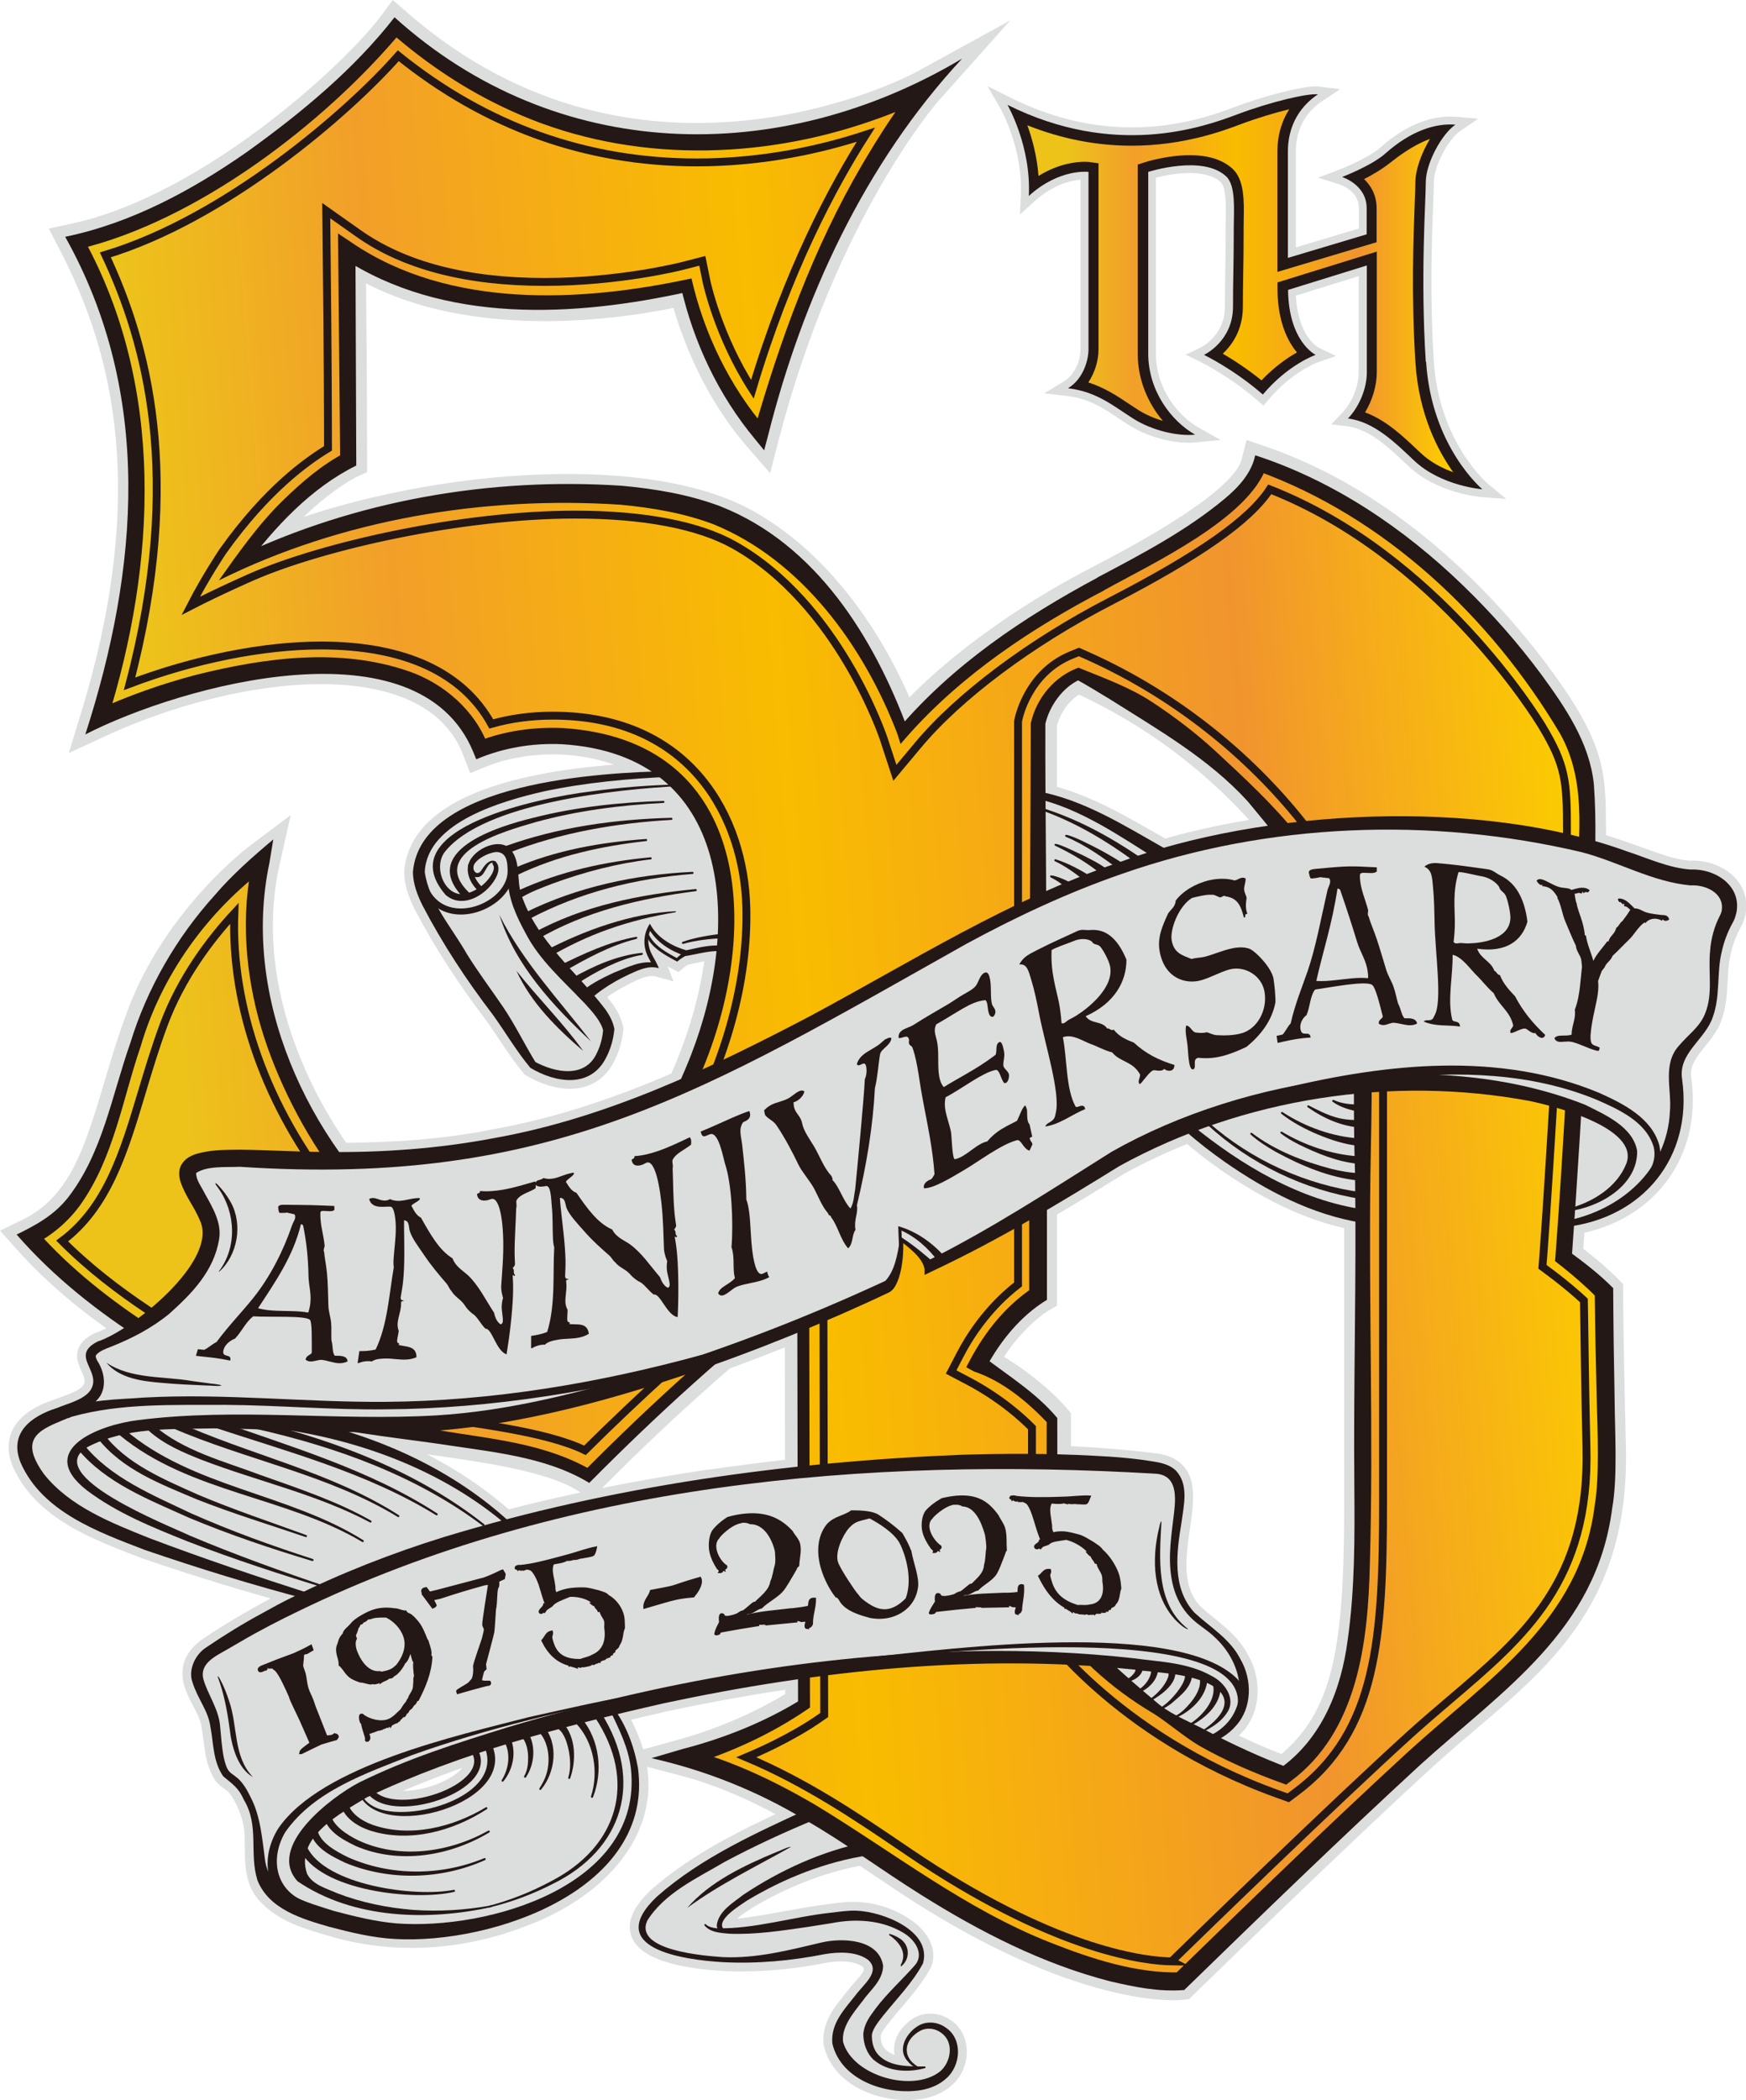 <?xml version="1.0" encoding="UTF-8"?>
<svg id="_レイヤー_2" data-name="レイヤー 2" xmlns="http://www.w3.org/2000/svg" xmlns:xlink="http://www.w3.org/1999/xlink" viewBox="0 0 219.42 263.76">
  <defs>
    <style>
      .cls-1 {
        stroke-width: .99px;
      }

      .cls-1, .cls-2, .cls-3, .cls-4 {
        fill-rule: evenodd;
      }

      .cls-1, .cls-5, .cls-6, .cls-7 {
        fill: none;
      }

      .cls-1, .cls-5, .cls-6, .cls-7, .cls-8, .cls-9, .cls-10, .cls-11 {
        stroke: #231815;
      }

      .cls-1, .cls-5, .cls-6, .cls-7, .cls-12 {
        stroke-miterlimit: 10;
      }

      .cls-2, .cls-13, .cls-12 {
        fill: #dcdddd;
      }

      .cls-5 {
        stroke-width: .84px;
      }

      .cls-6 {
        stroke-width: .76px;
      }

      .cls-7 {
        stroke-width: .69px;
      }

      .cls-14 {
        fill: url(#_新規グラデーションスウォッチ_1-2);
      }

      .cls-15, .cls-8, .cls-9, .cls-10, .cls-11, .cls-4 {
        fill: #231815;
      }

      .cls-3 {
        fill: url(#_新規グラデーションスウォッチ_1);
      }

      .cls-8 {
        stroke-width: .32px;
      }

      .cls-9 {
        stroke-width: .31px;
      }

      .cls-10 {
        stroke-width: .31px;
      }

      .cls-11 {
        stroke-width: .31px;
      }

      .cls-12 {
        stroke: #dcdddd;
        stroke-width: 2.23px;
      }
    </style>
    <linearGradient id="_新規グラデーションスウォッチ_1" data-name="新規グラデーションスウォッチ 1" x1="129.12" y1="36.49" x2="182.68" y2="36.49" gradientUnits="userSpaceOnUse">
      <stop offset=".09" stop-color="#edc31a"/>
      <stop offset=".25" stop-color="#f29f29"/>
      <stop offset=".49" stop-color="#f9bc00"/>
      <stop offset=".78" stop-color="#f1942e"/>
      <stop offset=".99" stop-color="#fccd00"/>
    </linearGradient>
    <linearGradient id="_新規グラデーションスウォッチ_1-2" data-name="新規グラデーションスウォッチ 1" x1="4.44" y1="133.72" x2="201.92" y2="117.89" xlink:href="#_新規グラデーションスウォッチ_1"/>
  </defs>
  <g id="Layer_1" data-name="Layer 1">
    <path class="cls-12" d="M212.49,109.23c-2.78-.19-5.4-1.43-8.07-2.3-1.21-.44-2.45-.84-3.73-1.21.01-.52.02-.98.02-1.33,0-6.42-.14-9.26-3.68-15.14-.59-.98-14.7-24.03-38.32-32.11l-1.27-.44-.33,1.3c-.82,3.24-7.33,8.02-19.33,14.22-9.54,4.92-18.29,11.31-23.86,17.36-1.98-4.96-8.05-17.84-19.8-24.42-13.47-7.54-41.7-4.89-60.01,2.42,5.5-6.42,10.14-8.65,10.19-8.67l.72-.33v-.79c0-.1,0-9.54-.15-24.11,14.57,8.68,35.28,4.86,40.56,3.68.8,3.06,3.34,11.13,9.26,17.96l1.54,1.77.59-2.27c7.36-28.15,20.09-42.66,20.22-42.81l4.77-5.35-6.29,3.45c-.34.19-34.83,18.58-64.97-7.61l-1.01-.87-.8,1.07c-4.68,6.27-22.66,22.79-39.38,26.45l-1.57.34.74,1.43c5.61,10.86,11.99,28.78,2.72,58.95l-.81,2.65,2.52-1.16c11.61-5.36,27.95-8.9,38.29-4.71,3.94,1.6,6.64,4.23,8.02,7.82l.45,1.17,1.16-.47c5.32-2.13,13.98-2.47,20.59,1.73-9.98.4-28.74,2.37-29.57,12.62.03,1.5.56,2.87,1.21,4.18,2.52,4.83,5.52,9.38,8.8,13.67,1.57,2.18,2.97,4.57,4.75,6.72,3.17,1.91,7.61,2.62,9.55-1.34.57-1.11.88-2.26,1.01-3.52-.17-.96-.63-1.75-1.1-2.44-.46-.6-.93-1.18-1.42-1.76.9-.74,1.93-1.39,2.92-1.95,1.56-.79,3.45-1.99,5.19-1.5-.38-.99-1.04-1.75-1.25-2.75-.07-.28-.08-.56-.07-.83.82,1.28,2.31,2.04,3.62,2.75.32-.27.68-.5,1.04-.7.02,0,.05.02.07.03,1.13-.25,2.37-.57,3.57-.63-.59,5.41-2.21,10.98-4.59,16.24-7.42,3.2-15.07,5.82-23.06,7.24-6.36,1.28-12.77,1.68-19.21,1.72-6.8-9.68-11.85-23.13-8.89-36.29l.74-3.28-2.69,2.02c-.42.32-10.44,7.94-15.02,20.22-1.15,3.08-2.04,6.04-2.89,8.9-2.48,8.3-4.45,14.86-10.88,17.98l-1.48.72,1.09,1.22c3.8,4.25,8.02,7.69,12.51,10.77-1.2.76-2.3,1.31-3.12,1.57-3.61,1.84.64,3.73-.91,6.12-.83,1.2-2.88,1.68-4.26,2.25-3.2,1.03-6.04,3.14-4.51,6.87,2.72,6.18,9.79,8.7,15.6,10.94,6.24,2.13,12.52,4.08,18.87,5.78-.77.38-1.55.76-2.31,1.15-3.05,1.67-6.01,3.34-8.92,5.35-.59.46-1.18,1.04-1.55,1.84-1.17,3.02,1.89,5.37,2.14,8.13.39,2.11.31,4.33,1.61,6.19.53.58,1.11.76,1.56,1.32,1.19,1.51,1.97,3.5,2.19,5.4.23,2.73-.44,6.16,1.81,8.36,2.14,2.18,4.98,3,7.75,3.8,8.08,2.52,16.93,1.86,24.72-1.27,9.55-3.64,17.58-12.05,12.92-22.73-.41-.93-.83-1.88-1.38-2.74,1.97-.48,3.94-.94,5.91-1.39,5.38-1.15,10.81-2.13,16.26-2.92v2.45c-1.63,1.03-6.91,4.14-14.07,6.13l-4.42,1.23,4.44,1.16c5.05,1.32,9.84,3.56,14.18,6.02-6.12,2.83-12.29,5.78-17.38,10.27-6.84,6.51,3.34,7.94,8.27,8.23,4.27.22,8.62-.17,12.79-1,1.78-.31,4.03-.37,5.48.71,1.69,1.48-.66,3.15-1.58,4.45-1.38,1.75-3.14,3.53-2.91,6.05,1.08,4.68,6.91,6.58,11.21,5.85,1.11-.21,2.25-.65,3.14-1.49,1.83-1.62,2.04-4.95-.1-6.35-.97-.71-2.37-.86-3.41-.25-1.45.82-2.7,2.84-1.48,4.35.24.31.53.55.84.77-1.6-.04-3.28-.25-4.38-1.4-.66-.67-.89-1.69-.85-2.6.17-.85.92-1.72,1.48-2.44,1.65-2.05,3.66-4.1,4.94-6.48.71-1.77-.69-3.54-2.04-4.46-2.28-1.63-5.18-2.4-7.98-2.1-1.56.18-3.28.41-4.81.68-3.17.52-6.3,1.23-9.49,1.47-.25,0-.51.01-.78.02,0,0,.01-.01.01-.01-.79-1.15,2.1-2.88,3-3.5,4.4-2.65,9.34-4.64,14.41-5.54.83.56,1.64,1.1,2.41,1.62,1.12.76,2.18,1.47,3.16,2.12,18.58,12.19,30.23,13.21,33.61,13.21.59,0,.93-.03,1-.04l.43-.05.31-.3c.2-.19,19.73-19.25,30.62-29.13,1.6-1.45,3.25-2.86,4.86-4.22,9.76-8.29,18.98-16.13,18.5-34.7-.31-12.21-.35-19.36-.35-19.43v-.5s-.35-.36-.35-.36c-.07-.07-1.66-1.72-4.69-4.03.07-.94.15-2.1.24-3.45,8.97-1.58,14.68-8.99,13.38-18.34-.52-3.32,2.92-4.98,3.87-7.86.94-2.58.47-5.53,1.09-8.07.29-1.36.76-2.61,1.44-3.81.21-.36.33-.82.43-1.22.63-3.41-2.74-5.53-5.74-5.38ZM63.65,190.8c-5.31-4.76-11.65-8.2-18.39-10.49,2.43.39,4.93.74,7.41,1.08,8.09,1.11,16.46,2.27,20.61,4.94l.85.54.71-.72c6.1-6.18,11.78-11.35,16.34-15.28,2.87-1.04,5.73-2.15,8.56-3.3l.03,16.75c-3.94.46-7.86.97-11.77,1.52-8.14,1.27-16.31,2.84-24.33,4.94ZM146.28,106.51c-4.66-2.64-9.33-5.55-14.57-6.83v-8.7c.15-.61.99-3.56,3.84-4.99,10.07,4.59,17.94,11.13,23.6,17.77-4.49.66-8.82,1.59-12.87,2.75ZM155.34,216.75c2.02-2.25,2.02-5.77.57-8.29-1.29-2.59-3.79-4.02-5.81-5.9-5.83-5.96,3.06-17.46-4.54-18.87-4.02-.52-8.05-.83-12.09-.99v-4.81l-.29-.34c-.13-.16-3.07-3.63-8.55-6.77,2.86-4.88,6.44-7.06,6.48-7.08l.61-.36v-11.44c3.04-1.78,6.04-3.62,9.01-5.46,2.79-1.53,5.69-2.88,8.66-4.05,1.47,1.27,2.99,2.45,4.56,3.56,4.86,3.39,10.23,6.23,16.09,7.4v35.26c0,18.16-1.24,26.93-8.79,32.95-2.75-1.02-5.27-2.16-7.6-3.37.62-.39,1.2-.87,1.69-1.44ZM59.35,222.14c-1.02,2.05-5.18,3.9-8.76,3.9h-.06c-.89,0-2.29-.15-3.22-.87,3.93-1.8,7.98-3.38,12.11-4.77.25.57.22,1.15-.07,1.74Z"/>
    <g>
      <path class="cls-2" d="M186.22,61.94c-.22-.02-5.38-.45-8.85-3.71l-.46-.43c-2.17-2.05-4.63-4.37-7.6-4.75l-.98-.12.68-.71c1.34-1.4,2.23-3.58,2.23-5.45v-12.75s-8.91,2.76-8.91,2.76c.18,5.8,3.05,7.29,3.18,7.35l1.07.53-1.12.39s-3.35,1.18-6.42,4.83l-.33.38-.38-.33c-3.55-3.09-7.24-4.89-7.28-4.91l-.94-.45.94-.44c.14-.06,3.36-1.63,3.36-5.59,0-1.31.02-2.48.04-3.81.03-1.68.06-3.61.06-6.34,0-.29,0-.61.01-.94.03-1.73.08-4.1-.82-4.94-.89-.83-2.3-1.25-4.19-1.25-2.01,0-3.99.49-4.77.71v22.46c0,4.53,2.84,8.15,5.65,9.74l1.37.78-1.57.15c-.27.03-.55.04-.84.04-2.38,0-5.16-.81-7.24-2.13-.42-.27-.84-.55-1.27-.83-1.89-1.27-3.85-2.58-6.72-2.91l-1.44-.17,1.24-.75c1.71-1.03,2.33-3.22,2.33-4.44v-21.84c-1.07,0-3.8.31-6.68,2.91l-.89.8.06-1.2c.31-6.02-2.59-11.12-2.62-11.17l-.82-1.42,1.47.73c5.01,2.49,10.19,3.76,15.41,3.76,6.19,0,10.97-1.79,13-2.56,3.79-1.42,8.32-2.58,10.1-2.58.13,0,.25,0,.34.02l1.33.17-1.12.74c-1.62,1.07-3.56,3.12-3.56,6.79v12.68s8.91-2.67,8.91-2.67v-2.92c0-2.56-2.63-3.41-2.74-3.45l-1.36-.43,1.33-.51s3.66-1.41,5.31-2.87c3.48-3.1,6.51-3.75,8.44-3.75.24,0,.48,0,.71.03l1.39.12-1.15.78c-1.5,1.02-3.5,4.56-3.5,6.79,0,.52-.03,1.41-.08,2.59-.16,4.09-.45,11.7.08,19.97.67,10.32,6.83,15.6,6.9,15.65l1.18.99-1.54-.12Z"/>
      <path class="cls-13" d="M165.33,11.83c.11,0,.2,0,.28.01-1.29.85-3.78,2.96-3.78,7.2,0,2.22,0,13.34,0,13.34l9.9-2.96s0-1.8,0-3.28c0-2.97-3.09-3.92-3.09-3.92,0,0,3.73-1.42,5.46-2.97,2.92-2.6,5.77-3.63,8.11-3.63.23,0,.45,0,.67.03-1.71,1.16-3.72,4.87-3.72,7.2s-.68,11.91,0,22.59c.69,10.68,7.07,16,7.07,16,0,0-5.16-.39-8.55-3.58-2.31-2.17-4.98-4.89-8.34-5.31,1.41-1.47,2.37-3.76,2.37-5.79,0-2.44,0-13.43,0-13.43l-9.9,3.07c.07,6.54,3.47,8.16,3.47,8.16,0,0-3.43,1.16-6.64,4.98-3.64-3.18-7.39-4.98-7.39-4.98,0,0,3.64-1.69,3.64-6.04,0-2.97.11-5.27.1-10.14,0-1.97.27-5.09-.96-6.24-1.13-1.06-2.85-1.39-4.53-1.39-2.68,0-5.26.83-5.26.83,0,0,0,19.23,0,22.83,0,4.66,2.89,8.48,5.89,10.17-.25.02-.52.04-.79.04-2.16,0-4.88-.73-6.98-2.05-2.36-1.48-4.55-3.39-8.2-3.82,1.93-1.16,2.57-3.56,2.57-4.86s0-22.31,0-22.31c0,0-.17-.02-.47-.02-1.1,0-4,.29-7.03,3.04.32-6.25-2.68-11.44-2.68-11.44,5.77,2.88,11.1,3.81,15.63,3.81,6.06,0,10.72-1.67,13.18-2.59,4.02-1.51,8.36-2.55,9.93-2.55M124.09,10.8l1.65,2.85s2.85,5.03,2.55,10.9l-.12,2.39,1.78-1.61c2.37-2.15,4.62-2.66,5.84-2.76,0,4.18,0,20.19,0,21.32s-.56,3.09-2.09,4.01l-2.48,1.5,2.87.33c2.76.32,4.58,1.54,6.51,2.83.43.29.85.57,1.28.84,2.16,1.36,5.03,2.2,7.5,2.2.3,0,.6-.01.88-.04l3.14-.3-2.75-1.55c-2.68-1.52-5.39-4.98-5.39-9.31v-22.08c.9-.23,2.58-.59,4.27-.59s3.05.38,3.85,1.12c.73.68.69,3.02.66,4.57,0,.34-.01.66-.01.95,0,2.73-.03,4.64-.06,6.34-.02,1.34-.04,2.5-.04,3.81,0,3.63-2.95,5.08-3.07,5.14l-1.86.89,1.85.9s3.68,1.79,7.17,4.84l.76.66.65-.77c2.98-3.53,6.17-4.67,6.2-4.68l2.28-.79-2.18-1.04c-.1-.05-2.6-1.4-2.88-6.54l7.9-2.45v12.08c0,1.74-.84,3.79-2.09,5.11l-1.36,1.42,1.95.24c2.82.35,5.21,2.62,7.33,4.62l.46.43c3.6,3.39,8.93,3.83,9.16,3.85l3.09.24-2.38-1.98c-.06-.05-6.07-5.22-6.72-15.3-.53-8.25-.24-15.84-.08-19.92.05-1.2.08-2.07.08-2.61,0-2.06,1.91-5.45,3.28-6.38l2.3-1.57-2.77-.24c-.25-.02-.5-.03-.75-.03-2.02,0-5.18.67-8.77,3.88-1.58,1.4-5.12,2.77-5.16,2.78l-2.68,1.02,2.74.85c.09.03,2.39.79,2.39,2.98v2.55s-7.92,2.37-7.92,2.37v-12.01c0-3.45,1.81-5.37,3.33-6.38l2.24-1.48-2.67-.33c-.11-.01-.25-.02-.4-.02h0c-1.83,0-6.44,1.17-10.28,2.62-2.01.76-6.73,2.53-12.83,2.53-5.14,0-10.26-1.25-15.19-3.71l-2.95-1.47h0Z"/>
    </g>
    <path class="cls-4" d="M179.18,45.45c-.69-10.68,0-20.26,0-22.59,0-2.33,2-6.04,3.72-7.2-2.46-.21-5.58.75-8.78,3.6-1.73,1.55-5.46,2.97-5.46,2.97,0,0,3.09.95,3.09,3.92v3.28s-9.9,2.96-9.9,2.96c0,0,0-11.12,0-13.34,0-4.24,2.5-6.36,3.78-7.2-1.25-.16-5.92.92-10.21,2.54-4.29,1.61-15.32,5.5-28.81-1.22,0,0,3,5.19,2.68,11.44,3.86-3.5,7.5-3.02,7.5-3.02,0,0,0,21.01,0,22.31s-.64,3.7-2.57,4.86c3.64.42,5.84,2.33,8.2,3.82,2.36,1.48,5.52,2.23,7.77,2.01-3-1.7-5.89-5.51-5.89-10.17,0-3.6,0-22.83,0-22.83,0,0,6.84-2.2,9.79.56,1.24,1.15.96,4.27.96,6.24,0,4.87-.11,7.18-.1,10.14,0,4.34-3.64,6.04-3.64,6.04,0,0,3.75,1.8,7.39,4.98,3.21-3.81,6.64-4.98,6.64-4.98,0,0-3.39-1.62-3.47-8.16l9.9-3.07s0,10.99,0,13.43c0,2.03-.96,4.32-2.37,5.79,3.35.42,6.03,3.14,8.34,5.31,3.39,3.19,8.55,3.58,8.55,3.58,0,0-6.39-5.32-7.07-16Z"/>
    <path class="cls-3" d="M182.68,59.32c-1.36-.48-2.87-1.23-4.1-2.39l-.45-.42c-1.8-1.71-3.96-3.75-6.58-4.72.92-1.53,1.47-3.35,1.47-5.02v-15.17s-12.48,3.87-12.48,3.87v.96c.06,4.08,1.32,6.49,2.45,7.83-1.2.68-2.82,1.79-4.46,3.51-1.83-1.48-3.6-2.62-4.86-3.35,1.19-1.12,2.52-3.02,2.52-5.88,0-1.29.02-2.45.04-3.76.03-1.7.06-3.63.06-6.38,0-.28,0-.59.01-.91.04-2.18.09-4.9-1.38-6.27-1.23-1.15-3.05-1.73-5.4-1.73-2.84,0-5.54.85-5.65.89l-.89.29v23.77c0,3.34,1.34,6.27,3.16,8.42-1.1-.32-2.16-.79-3.06-1.35-.41-.26-.81-.53-1.22-.8-1.45-.97-3.04-2.03-5.09-2.68.87-1.3,1.28-2.86,1.28-4.1v-23.42s-1.12-.16-1.12-.16c0,0-.23-.03-.64-.03-.99,0-3.23.2-5.78,1.78-.19-2.49-.8-4.7-1.4-6.36,4.28,1.7,8.68,2.56,13.1,2.56h0c6.52,0,11.5-1.87,13.63-2.67,2.13-.8,4.37-1.47,6.18-1.91-.85,1.33-1.49,3.09-1.49,5.37v15.06s12.47-3.73,12.47-3.73v-4.24c0-1.7-.74-2.89-1.58-3.69,1.02-.51,2.25-1.22,3.47-2.19,1.73-1.37,3.34-2.32,4.81-2.85-1.06,1.76-1.83,3.87-1.83,5.45,0,.51-.03,1.37-.08,2.52-.16,4.12-.45,11.79.09,20.15.42,6.45,2.8,11.03,4.78,13.79Z"/>
    <g>
      <g>
        <g>
          <path class="cls-13" d="M171.37,136.88v16s-12.32-2.6-21.74-10.94c4.82-1.99,14.01-4.36,21.74-5.05Z"/>
          <path class="cls-13" d="M84.2,97.09s-12.93.46-20.21,2.91c-7.27,2.45-12.4,6.43-11.48,10.33s6.89,12.48,8.65,14.92c1.76,2.45,5.43,8.19,5.74,8.65,1.07.54,2.83,1.3,4.67,1.15s4.44-1.76,4.75-3.9c.31-2.14.61-2.83-2.3-6.12,3.29-2.53,4.44-3.52,8.19-3.75-.69-1.61-1.07-1.61-.99-3.67,1.22,1.38,2.3,2.3,3.75,2.91.99-.61,3.14-1.53,5.28-1.3l.69.08s2.76-13.32-6.74-22.2Z"/>
          <path class="cls-13" d="M196.63,134.28l-1.53,20.21s11.63-2.84,13.7-8.46c2.07-5.62-12.17-11.74-12.17-11.74Z"/>
        </g>
        <path class="cls-13" d="M101.49,227.96s-10.56,4.52-15.77,8.42-5.89,5.51-4.21,7.5,10.1,2.22,12.25,2.3,6.43-.84,9.03-1.38,4.36-.46,6.05.38,2.07,2.14,1.07,3.21-3.44,3.83-4.06,5.59-1.3,3.83,1.15,5.66c2.45,1.84,5.51,2.68,7.58,2.53s4.21-1.3,4.97-2.91c.77-1.61.15-3.37-1.15-4.29s-3.75-.15-4.36.99-.31,2.68,1.15,3.83c-1.68-.08-5.13-.31-6.05-2.68-.92-2.37,1.38-4.59,2.45-5.97,1.07-1.38,3.67-3.44,3.98-4.59.31-1.15.31-2.68-1.3-3.83-1.61-1.15-5.51-2.68-8.88-2.07s-10.64,2.3-14.7,1.76c-.54-1.45.46-2.45,2.07-3.44s6.81-5.05,15.61-6.58c-3.21-2.45-6.89-4.44-6.89-4.44Z"/>
        <path class="cls-13" d="M137.47,207.53s6.66,7.73,14.85,11.33c2.76-2.37,4.75-4.29,3.06-7.19s-12.4-4.75-17.91-4.13Z"/>
      </g>
      <path class="cls-13" d="M130.42,99.76v12.93s11.33-4.52,15-5.59c-2.83-1.99-8.73-6.43-15-7.35Z"/>
    </g>
    <g>
      <path class="cls-14" d="M138.35,73.33c11.03-5.7,18.92-10.87,19.97-15.01,20.67,7.08,34.33,26.06,37.66,31.58,3.33,5.52,3.5,8.11,3.5,14.5s-2.28,44.4-2.98,53.54c3.33,2.5,5.08,4.31,5.08,4.31,0,0,.03,7.09.35,19.46.54,21.05-11.91,27.96-22.95,37.97-11.03,10.01-30.65,29.17-30.65,29.17,0,0-12.09,1.27-33.8-12.98-6.75-4.43-16.86-12.09-28.47-15.13,8.99-2.49,14.99-6.66,14.99-6.66l-.1-52.76s-12.21,8.98-27,23.97c-8.71-5.62-32.98-4.58-42.84-10.28-9.86-5.7-19.55-11.05-27.27-19.68,9.25-4.49,9.88-15.48,14.39-27.56,4.51-12.08,14.61-19.66,14.61-19.66-6.18,27.53,21.61,57.87,33.1,51.78,13.84-7.33,25.81-27.76,25.33-45.89-.56-21.35-20.52-24.1-30.86-19.96-5.78-15.01-31.18-11.56-47.99-3.8,9.81-31.93,2.28-50.05-2.8-59.88C26.95,26.56,45.34,9.3,49.72,3.44c31.18,27.09,66.38,7.77,66.38,7.77,0,0-12.96,14.5-20.49,43.32-7.18-8.28-9.28-18.64-9.28-18.64,0,0-26.62,6.9-42.74-4.49.18,16.05.18,26.4.18,26.4,0,0-6.67,3.09-13.68,12.92,17.51-8.63,49.23-12.41,63.42-4.47,14.19,7.94,19.97,25.71,19.97,25.71,4.9-5.87,13.84-12.94,24.87-18.64ZM130.47,90.84v71.79s-4.38,2.59-7.53,8.63c6.05,3.2,9.28,7.08,9.28,7.08v23.91s9.17,13.52,29.25,20.71c8.64-6.5,9.81-16.22,9.81-34.34v-62.82c0-9.15-11.73-30.46-35.73-41.16-4.2,1.73-5.08,6.21-5.08,6.21Z"/>
      <g>
        <path class="cls-15" d="M137.93,72.52c5.55-2.93,11.18-5.88,16-9.9,1.74-1.45,3.36-3.23,3.81-5.44,9.9,3.22,18.69,9.17,26.09,16.32,3.61,3.48,6.92,7.24,9.91,11.27,2.97,4.08,6.03,8.52,6.56,13.72.68,8.81-.6,21-.91,29.86-.57,9.89-1.15,19.77-1.87,29.67,0,0-.41-.9-.41-.9,1.97,1.44,3.9,2.91,5.62,4.66.02,4.65.09,9.32.18,13.98.02,3.91.4,9.81-.31,13.69-1.99,15.33-13.67,22.74-24.14,32.22-9.94,9.15-19.66,18.56-29.35,27.98,0,0-.29.28-.29.28-3.26.25-6.22-.38-9.3-1.09-8.5-2.19-16.41-6.24-23.79-10.88-4.9-3.06-9.49-6.49-14.47-9.36-6.02-3.64-12.59-6.26-19.39-7.79,0,0,3.88-1.14,3.88-1.14,5.18-1.34,10.3-3.37,14.86-6.18,0,0-.32.61-.32.61,0,0-.1-52.76-.1-52.76,0,0,1.18.6,1.18.6-9.69,7.39-18.74,15.65-27.32,24.3-5.6-3.4-12.62-3.91-19.03-4.92-6.48-.92-13.01-1.55-19.35-3.41-3.18-.86-6.12-2.67-8.96-4.3-2.83-1.62-5.65-3.27-8.41-5.04-5.92-3.74-11.55-8.17-16.21-13.52,2.48-1.21,4.74-2.45,6.49-4.69,4.32-5.58,5.47-12.78,7.8-19.37,2.1-6.86,5.81-13.27,10.64-18.6,2.1-2.46,4.78-4.84,7.32-6.96,0,0-.48,2.93-.48,2.93-3.57,16.85,4.76,34.81,17.36,45.93,4.17,3.4,10.28,7.54,15.41,4.09,9.54-5.83,16.2-15.6,20.22-25.9,6.3-16.21,5.41-37.67-16.2-39.01-3.7-.18-7.43.45-10.8,1.89,0,0-.38-.93-.38-.93-6.87-16.6-36.61-8.41-48.75-2.19,6.73-20.83,8.53-42.77-2.53-62.5,8.3-1.71,15.93-5.83,22.85-10.66,6.76-4.85,13.43-10.35,18.54-16.91,20.3,18.33,48.37,18.87,71.33,5.19-12.24,13.16-20.05,30.09-24.41,47.42,0,0-.47,1.78-.47,1.78,0,0-1.14-1.4-1.14-1.4-4.59-5.51-7.71-12.12-9.32-19.1,0,0,.93.58.93.58-14.31,3.17-30.81,4.09-43.56-4.32,0,0,1.73-.91,1.73-.91,0,0,.1,26.42.1,26.42,0,0,0,.64,0,.64-5.69,2.81-10.25,7.72-14.02,12.77,0,0-1.05-1.23-1.05-1.23,14.99-7.17,31.91-10.1,48.48-9,4.16.39,8.34,1.07,12.35,2.58,12.05,4.75,19.33,16.54,23.62,28.19,0,0-1.26-.24-1.26-.24,6.87-8.07,15.76-14.03,25.01-18.98h0ZM138.77,74.14c-9.09,4.73-17.91,10.59-24.73,18.3,0,0-.87,1-.87,1l-.39-1.25c-4.18-10.97-11.99-21.8-23.1-26.34-3.69-1.4-7.69-2.08-11.69-2.46-17.16-1.13-35.03,1.82-50.48,9.5,2.46-3.46,5.01-7.09,8.07-10.06,2.38-2.3,4.77-4.38,7.76-5.97,0,0-.59.92-.59.92,0,0-.25-26.39-.25-26.39,0,0-.02-2.07-.02-2.07,0,0,1.75,1.17,1.75,1.17,12.24,8.32,28.78,7.49,42.67,4.48,1.57,6.9,4.79,13.56,9.42,18.93,0,0-1.61.38-1.61.38,3.33-11.63,7.54-23.22,13.68-33.68,2.08-3.5,4.21-6.92,6.87-10.15,0,0,1.39,1.74,1.39,1.74-2.76,1.42-5.53,2.48-8.4,3.42-14.26,4.66-30.31,4.61-44.06-1.71-5.49-2.48-10.54-5.85-15.05-9.79,0,0,1.31-.14,1.31-.14-9.69,11.59-25.77,23.82-40.62,27.33,0,0,.65-1.38.65-1.38,10.29,18.62,9.19,40.88,2.97,60.64,0,0-1.48-1.29-1.48-1.29,4.08-1.87,8.32-3.37,12.65-4.51,8.69-2.16,18.05-3.46,26.76-.45,4.4,1.53,8.34,4.92,9.96,9.37,0,0-1.3-.57-1.3-.57,3.43-1.34,7.09-1.83,10.72-1.67,23.16,1.49,24.85,24.16,17.99,41.73-3.86,9.91-10.08,19.2-18.83,25.43-1.07.78-2.29,1.48-3.45,2.13-2.17,1.2-4.91,1.12-7.12.47-12.87-4.28-22.75-19.58-26.51-32.05-2.02-6.83-2.63-14.22-1.04-21.28,0-.02,1.68,1.09,1.68,1.08-7.4,5.52-13.17,13.49-15.79,22.43-2.3,6.69-3.4,14.13-7.68,20.06-1.48,2.01-3.46,3.69-5.7,4.85,0,0,.33-1.69.33-1.69,4.24,4.78,9.33,8.76,14.75,12.27,2.71,1.76,5.49,3.42,8.29,5.06,2.78,1.62,5.4,3.33,8.54,4.21,6.15,1.86,12.66,2.56,19.04,3.51,6.49,1.08,13.2,1.6,19.09,5,0,0-.93.1-.93.1,8.52-8.57,17.47-16.71,27.09-24.04,0,0,1.18-.88,1.18-.88v1.48s.1,52.76.1,52.76c0,0,0,.38,0,.38,0,0-.33.23-.33.23-4.64,3.17-9.75,5.47-15.11,7.13,0,0-.02-2.17-.02-2.17,5.72,1.51,11.05,4.07,16.07,7,9.87,5.97,18.86,13.11,29.62,17.34,5.12,2.02,10.68,3.84,16.19,3.74,0,0-.67.31-.66.31,9.71-9.44,19.44-18.85,29.41-28.02,9.97-9.1,21.62-16.35,23.44-30.9.63-3.7.36-9.5.26-13.32-.11-4.51-.2-9.02-.25-13.55,0,0,.33.8.33.8-.34-.36-.74-.75-1.13-1.12-1.33-1.25-2.74-2.42-4.19-3.54,0,0,.05-.54.05-.54,1.07-14.23,1.84-30.12,2.63-44.46.08-7.24,1.62-14.79-2.08-21.3-8.64-14.52-21.97-27.14-38-32.94,0,0,1.16-.63,1.16-.62-2.12,6.56-14.52,12.33-20.41,15.6h0Z"/>
        <path class="cls-15" d="M131.37,90.93c-.04,10.3.22,25.38.12,35.86,0,0,0,2.24,0,2.24.23,2.23.06,4.48.08,6.72,0,5.69,0,21,0,26.88,0,0,0,.62,0,.62-3.27,1.98-5.86,5.15-7.66,8.53,0,0-.47-1.52-.47-1.51,3.28,2.53,6.75,4.62,9.43,7.82,0,8.05.02,16.11.24,24.16,0,0-.16-.51-.16-.51,3.66,4.58,8.26,8.6,12.78,12.38,1.79,1.38,3.93,2.18,5.9,3.24,3.27,1.73,6.71,3.3,10.17,4.62,0,0-.99.15-.99.15,5.28-3.73,7.73-9.86,8.55-16.13.91-6.35.89-12.88.84-19.4-.12-13.06.28-26.12.09-39.17-.23-7.33-.17-14.69.09-22.01-.54-5.57-2.92-10.76-6.22-15.25-2.25-3.29-4.8-6.48-7.36-9.53-4.91-5.38-11.3-9.02-17.39-12.87-1.38-.82-2.75-1.69-4.18-2.46h.57c-2.29.96-3.96,3.47-4.44,5.64h0ZM129.56,90.76c.71-3.11,2.97-5.83,5.99-6.91,0,0,.29.13.29.13,3.06,1.24,6.21,2.38,8.99,4.22,2.72,1.79,5.46,3.87,7.86,6.08,3.62,3.36,7.32,6.76,10.41,10.64,3.95,5.32,7.04,11.45,8.74,17.86.8,8.18.52,16.43.38,24.63-.23,16.34.4,32.66-.07,49-.22,9.79-1.5,21.13-10.06,27.38,0,0-.45.35-.45.35,0,0-.54-.2-.54-.2-3.62-1.3-7.15-2.84-10.49-4.75-1.97-1.2-3.7-2.74-5.64-3.98-5.42-3.2-10.1-7.45-13.68-12.7.23-8.06.24-16.12.25-24.18,0,0,.16.43.16.43-2.59-2.71-5.68-5.31-9.29-6.51,0,0-.98-.54-.98-.54,0,0,.51-.97.51-.97,1.92-3.59,4.51-6.8,7.95-9.07.01-.01-.55.96-.55.96,0-5.97,0-21.19,0-26.96.02-2.25-.14-4.51.08-6.74,0,0,0-2.25,0-2.25-.05-10.53.11-25.53.12-35.93h0Z"/>
      </g>
    </g>
    <path class="cls-1" d="M147.28,246.34c-3.22-.05-14-1.19-31.36-12.59-.97-.64-2.01-1.34-3.11-2.09-5.08-3.44-11.61-7.86-19.02-10.96,5.26-2.2,8.51-4.43,8.7-4.56l1.09-.75-.11-58.63-3.86,2.42c-.58.36-11.78,8.77-26.1,22.97-4.87-2.38-14-3.41-21.37-4.49-7.51-1.1-15.28-2.25-19.77-4.84l-1.55-.89c-8.39-4.83-16.36-9.42-23.01-16.07,5.68-4.23,7.77-11.21,9.97-18.54.84-2.8,1.71-5.71,2.81-8.67,2.21-5.92,5.87-10.71,8.86-13.94-.44,11.73,4.03,24.41,12.61,35.12,6.7,8.37,14.37,13.37,20.51,13.37,1.66,0,3.19-.36,4.55-1.08,15.2-8.05,27.16-29.66,26.67-48.19-.29-11.09-6.84-24.05-24.35-24.05-2.69,0-5.31.36-7.7,1.04-3.57-6.46-10.9-9.85-21.4-9.85-7.31,0-15.99,1.76-24.06,4.81,6.86-26.1,2.11-42.92-3.04-53.87,15.14-4.56,30.54-17.89,36.81-25.01,11.04,8.89,23.65,13.4,37.51,13.4,8.55,0,15.96-1.73,21.25-3.48-4.12,6.44-9.82,17.08-14.26,31.97-4.31-6.68-5.74-13.45-5.76-13.53l-.53-2.6-2.57.66c-.08.02-7.83,1.99-17.24,1.99-9.81,0-17.68-2.05-23.41-6.1l-4.04-2.85.05,4.94c.14,12.42.17,21.51.17,24.91-2.65,1.62-7.64,5.11-13.21,12.92,0,0-2.15,3.18-4.04,6.86,3.67-1.89,7.76-3.67,7.76-3.67,8.95-3.9,26.38-7.79,40.57-7.79,8.6,0,15.49,1.32,19.94,3.81,13.13,7.35,18.74,24.13,18.8,24.29l1.42,4.33,2.92-3.49c5.13-6.14,14.14-12.88,24.09-18.01,11.24-5.8,17.54-10.19,20.1-14.1,21.08,8.25,33.67,28.82,34.21,29.72,3.01,4.99,3.14,7,3.14,13.19s-2.24,43.87-2.97,53.35l-.11,1.38,1.11.83c1.96,1.47,3.34,2.69,4.1,3.4.04,1.38.13,10.92.32,18.42.43,16.77-7.73,23.7-17.17,31.73-1.62,1.38-3.3,2.81-4.95,4.3-9.76,8.85-26.39,25.01-30.01,28.54ZM129.69,203.02l.44.64c.39.58,9.87,14.28,30.49,21.67l1.28.46,1.09-.82c10.06-7.57,10.82-19.31,10.82-36.36v-62.82c0-10.98-13.26-32.78-37.23-43.47l-.99-.44-1,.41c-5.4,2.22-6.55,7.83-6.6,8.06l-.05.24v70.72c-1.7,1.3-4.82,4.12-7.25,8.77l-1.16,2.23,2.22,1.17c4.09,2.17,6.81,4.68,7.94,5.83v23.7Z"/>
    <path class="cls-13" d="M38.96,200.56s-6.74-1.91-15.24-4.8c-6.73-2.29-16.47-5.51-19.66-11.16-4.07-7.23,6.45-6.37,8.04-9.79s-3.39-4.4,1.61-6.23,14.88-9.99,12.47-15.54c-2.24-5.15-6.8-8,6.52-7.5,10.73.41,29.37,1.49,52.58-8.86,26.62-11.87,35.85-21.29,58.68-28.7,22.83-7.42,48.57-4.25,57.36-1.14,5.86,2.07,9.05,3.4,11.28,3.38,4.09-.03,5.56,3.06,4.37,5.21-1.92,3.48-1.4,7.12-1.62,9.54-.58,6.38-5.47,5.22-4.72,11.38.35,2.92-.03,6.49-1.82,9.68l-4.52-3.21c-8.01-8.29-42.65-11.54-67.65,4.93-5.87,3.87-12.6,7.69-19.78,11.27-.66-1.16-2.53-2.65-3.53-3.34-.15,3.1-.97,5.53-1.9,5.96-16.89,7.89-35.53,14.22-50.75,16.51-5.91.89-12.99.84-20.02.67,0,0,20.04,7.51,22.8,12.56,9.03-2.6,56.18-11.02,80.98-7.19,2.3.46,4.44,1.38,3.67,5.51-.77,4.13-1.38,8.65.38,11.1,1.76,2.45,6.35,5.89,7.12,7.96.77,2.07.23,6.12.23,6.12,0,0-1.61-4.29-7.42-5.13s-32.3-4.82-71.64,4.67c2.07,3.44,5.13,10.87.46,17.53-4.67,6.66-17.14,12.09-29.24,10.72-7.03-.8-13.55-3.44-14.85-6.35s-.31-6.43-1.76-9.8-3.9-3.21-4.21-7.04c-.31-3.83-1.61-6.89-2.3-8.42-.69-1.53.23-3.06,1.91-3.9s6.35-4.52,12.17-6.58ZM56.95,224.67c3.44-1.61,2.98-4.36,2.76-5.05-3.1,1.15-13.78,5.22-13.78,5.22,3.5,2.76,7.58,1.44,11.02-.17Z"/>
    <path class="cls-15" d="M102.56,228.46c-3.89,1.6-7.75,3.38-11.46,5.36-3.46,2.04-7.61,3.92-9.77,7.42-1.63,3.74,7.18,4.39,9.51,4.56,4.23.19,8.34-.88,12.45-1.85,2.58-.59,7.14-.44,7.69,2.92-.02,1.89-1.65,3.09-2.59,4.45-1.14,1.47-2.67,3.25-2.44,5.13,1.19,4.28,8.8,6.43,12.21,3.69,1.34-1.15,1.77-3.62.18-4.79-.72-.58-1.74-.75-2.6-.35-2.04,1.04-2.56,3.25-.38,4.56,0,0-.13.25-.13.25-.49-.27-.92-.61-1.27-1.06-1.22-1.5.04-3.52,1.48-4.35,1.04-.61,2.45-.46,3.41.25,2.14,1.4,1.93,4.72.1,6.35-.89.84-2.03,1.28-3.14,1.49-4.31.73-10.13-1.17-11.21-5.85-.23-2.51,1.53-4.3,2.91-6.05.91-1.29,3.26-2.97,1.58-4.45-1.45-1.07-3.7-1.02-5.48-.71-4.17.83-8.51,1.22-12.79,1-4.93-.29-15.11-1.71-8.27-8.23,5.65-4.98,12.64-8.07,19.41-11.2,0,0,.6,1.45.6,1.45h0Z"/>
    <path class="cls-15" d="M90.98,119.51c-1.57-.25-3.3.34-4.85.56-1.88-.64-3.67-1.73-4.64-3.51,0,0,.38,0,.38,0-.61,1.08-.48,2.35.1,3.41.25.46.61,1.06.83,1.63-.94-.29-1.89-.03-2.89.39-2.26.97-4.6,2.3-6.29,4.07,0,0-1.11-1.05-1.11-1.05,1.4-1.28,2.96-2.07,4.63-2.85,1.68-.64,3.41-1.6,5.27-1.22,0,0-.38.37-.38.37-.12-.3-.38-.71-.56-1.09-.71-1.33-.64-2.96.2-4.21,0,0,.2.35.2.35.93,1.54,2.75,2.54,4.44,3.01,0,0-.18,0-.17,0,1.7-.35,3.33-.84,5.1-.53,0,0-.25.66-.25.66h0Z"/>
    <path class="cls-15" d="M85.44,98.72c-7.7.38-24.7,2.07-29.58,8.32-1.52,2.09.26,6.06,2.99,5.12,1.23-.39,2.41-1.33,3.02-2.49.19-.38.28-.82.08-1.06-.09-.11-.08-.28.04-.37.11-.09.26-.07.35.03.43.47.33,1.15.12,1.67-.98,2.28-4.25,4.38-6.46,2.45-7.34-8.5,12.5-12.27,17.92-12.95,3.82-.53,7.67-.85,11.52-.92.13,0,.15.21,0,.21h0Z"/>
    <path class="cls-15" d="M62.21,108.4c-.98-.42-1.14,1.42-1.93,1.7-.78.32-1.53-.53-1.46-1.27.19-1.94,3.79-3.82,5.31-2.2,1.38,1.63.75,3.92,1.39,5.74,1.94,5.85,6.96,9.67,10.59,14.44.47.69.93,1.48,1.1,2.44-.13,1.26-.44,2.41-1.01,3.52-1.94,3.96-6.38,3.25-9.55,1.34-1.79-2.15-3.18-4.55-4.75-6.72-3.29-4.29-6.28-8.85-8.8-13.67-.65-1.31-1.18-2.68-1.21-4.18.91-11.34,23.76-12.54,32.41-12.7,0,0,.02.71.02.71-5.37.24-10.74.73-15.97,1.84-5.15,1.18-14.68,3.84-14.97,10.11.49,3.74,3.45,7.06,5.3,10.33,1.44,2.31,3,4.38,4.55,6.65,1.54,2.28,2.71,4.72,4.1,6.98,0,0-.18-.15-.16-.14,2.6,1.43,6.43,2.16,7.87-1.14.44-.89.7-1.96.76-2.93v.17c-.28-1.16-1.34-2.34-2.33-3.42-2.62-2.77-5.7-5.4-7.46-8.88-1.12-2.05-2.2-4.39-2.17-6.78-.14-1.18.22-3.02-1.17-3.31-1.01-.23-4.15,1.36-2.9,2.55.21.14.47.07.67-.2.31-.45.67-1.07,1.27-1.26.22-.06.48-.03.65.15l-.14.13h0Z"/>
    <path class="cls-7" d="M59.19,108.66s-.46,1.38,1.09,2.93"/>
    <path class="cls-6" d="M64.18,109.47c-.11,4.31-7.88,7.41-10.56,2.52"/>
    <path class="cls-15" d="M74.28,130.8c-4.77-4.48-9.5-9.52-11.52-15.88,2.91,5.82,7.58,10.78,11.52,15.88h0Z"/>
    <path class="cls-15" d="M73.29,131.99c-3.31-2.84-6.57-6.06-8.39-10.07,2.67,3.4,5.87,6.55,8.39,10.07h0Z"/>
    <path class="cls-15" d="M61.8,239.5c-7.98,1.77-17.41,1.54-24.41-3.23-3.94-4.34,4.22-10.56,7.7-12.38,6.07-3.01,12.35-4.98,18.76-6.97,19.07-5.69,38.85-9.17,58.77-9.56,6.64-.1,13.29.17,19.89.91,3.34.46,6.8.52,9.82,2.25,1.57.8,3.05,2.84,1.88,4.57-.96,1.48-2.56,2.22-4.09,2.91-.03.01-.05-.03-.02-.05,2.74-1.48,5.99-4.48,1.74-6.52-2.9-1.33-6.33-1.32-9.47-1.76-19.67-2-39.54.12-58.82,4.22-12.72,2.89-25.65,6.24-37.45,11.84-3.3,2.01-9.08,5-7.51,9.61.71,1.4,2.47,1.84,3.82,2.45,3.03,1.16,6.27,1.82,9.53,2.08,3.27.22,6.57.03,9.81-.57.14-.03.17.18.04.21h0Z"/>
    <path class="cls-5" d="M59.4,219.54c3.75,4.9-10.87,9.72-13.16,4.97"/>
    <path class="cls-15" d="M116.25,259.74c-2.12.58-4.64.47-6.43-1.02-.91-.83-1.32-2.05-1.33-3.27.14-1.4.89-2.27,1.53-3.17,1.49-1.98,3.28-3.56,4.88-5.38,1.36-1.44.07-3.32-1.38-4.16-2.69-1.62-5.99-1.8-9-1.21,0,0-3.17.5-3.17.5-3.2.46-6.44.96-9.7.83-1.08-.11-2.37-.13-3.12-1.05-.07-.1.08-.23.17-.13.35.34.88.44,1.39.5,4.8.09,9.49-1.43,14.25-1.95.98-.11,2.34-.32,3.32-.26,3.24.11,9.49,2.5,8.33,6.62-1.28,2.38-3.29,4.43-4.94,6.48-.56.72-1.31,1.59-1.48,2.44-.04.91.19,1.93.85,2.6,1.44,1.5,3.85,1.41,5.8,1.42.11,0,.14.17.04.21h0Z"/>
    <path class="cls-15" d="M109.12,233.01c-5.36.81-10.6,2.89-15.25,5.69-.9.62-3.79,2.35-3,3.5,0,0-.43.41-.43.41-.21-.2-.37-.52-.36-.83.23-1.78,2.04-2.79,3.31-3.8,4.7-3.13,9.9-5.49,15.46-6.64,0,0,.26,1.67.26,1.67h0Z"/>
    <path class="cls-15" d="M149.72,141.24c6.26,5.09,13.61,9.5,21.7,10.67,0,0-.22,1.67-.22,1.67-6.32-1.01-12.07-4.03-17.26-7.64-1.72-1.21-3.37-2.48-4.96-3.89l.74-.82h0Z"/>
    <path class="cls-15" d="M37.81,240.22c-4.45-1.94-5.28-6.75-2.81-10.63,5.45-7.86,22.38-11.59,31.45-13.93,4.97-1.09,10.2-2.36,15.11-3.04-10.04,2.06-20.1,4.35-29.76,7.8-5.71,2.27-12.31,4.46-15.95,9.68-1.94,3.29-1.27,7.27,2.49,8.73,0,0-.53,1.38-.53,1.38h0Z"/>
    <path class="cls-15" d="M196.67,153.36c7.01-1.34,12.85-6.41,13.19-13.79.24-2.73-.96-5.9,1.11-8.21,1.2-1.44,2.61-2.33,3.3-4.04,1.04-2.52.37-5.16.64-7.9.11-1.53.53-3.09,1.25-4.46,0,0,.1-.22.1-.22.05-.15.11-.3.12-.46.28-2.09-1.97-3.19-3.93-3.08-4.8-.44-9.11-2.99-13.71-4.18-18.94-4.47-39.44-3.7-57.83,2.76-6.75,2.34-13.22,5.37-19.5,8.78-32.88,18.46-51.88,30.58-91.27,27.98-1.8.08-4.1-.14-5.49.78-.03.86.65,1.69,1.12,2.64.94,1.68,2.11,3.62,1.77,5.65-.65,4.03-3.44,6.86-6.28,9.4-2.16,1.77-4.65,3.07-7.24,4.1-.73.28-1.54.57-1.95,1.08-.11.23.03.42.14.69.83,1.25,1.22,3.04.39,4.44-2.81,4.16-12.15,2.82-7.06,9.84,3.27,4.08,8.41,6.08,13.21,8.01,6.68,2.53,13.49,4.82,20.3,7.01,0,0-.21.74-.21.74-6.96-1.81-13.82-3.93-20.64-6.26-5.81-2.24-12.88-4.75-15.6-10.94-1.53-3.74,1.31-5.85,4.51-6.87,1.38-.57,3.43-1.04,4.26-2.25,1.54-2.39-2.7-4.28.91-6.12,4.2-1.34,15.23-10.11,12.85-15.19-.72-1.75-1.82-3-2.47-4.94-.18-.65-.25-1.5.18-2.14.47-.76,1.12-1.01,1.62-1.22,1.95-.62,3.76-.57,5.7-.6,3.66.05,7.19.27,10.76.29,7.12.09,14.23-.42,21.21-1.75,14.1-2.51,27.12-8.73,39.72-15.34,12.63-6.77,24.9-14.56,38.57-19.21,18.33-6.84,45.52-8.18,63.99-1.47,2.67.87,5.29,2.11,8.07,2.3,3-.15,6.38,1.96,5.74,5.38-.1.4-.22.86-.43,1.22-.67,1.19-1.15,2.45-1.44,3.81-.62,2.55-.15,5.49-1.09,8.07-.94,2.89-4.39,4.54-3.87,7.86,1.37,9.77-4.92,17.44-14.6,18.54,0,0-.13-.74-.13-.74h0Z"/>
    <path class="cls-15" d="M151.41,218.28c5.74-2.28,5.45-8.7,1.32-12.59-.98-.98-2.21-1.61-3.18-2.63-1-1.03-1.71-2.34-2.08-3.72-.76-2.78-.38-5.64-.05-8.34.27-2.25.89-5.65-2.12-5.91-36.36-2.15-74.66,1.16-107.82,17.27-2.37,1.14-4.95,2.47-7.21,3.8,0,0-1.76,1.02-1.76,1.02-1.47.84-3.48,1.77-2.94,3.75.5,1.78,1.94,3.78,2.09,5.85.11,1.18.23,2.88.48,4.02.15.63.32,1.28.66,1.67.3.36,1.08.74,1.54,1.35.49.58.83,1.21,1.13,1.85,1.31,2.44,1.49,5.47,1.86,8.1.68,4.07,5.21,5.12,8.6,6.22,2.56.68,5.21,1.34,7.85,1.57,11.61.89,31.07-4.76,29.51-19.4-.3-2.71-1.56-5.11-2.71-7.55,0,0,.4-.25.4-.25,1.7,2.21,2.7,4.93,3.19,7.67,2.06,15.24-18.22,22.19-30.53,21.49-2.83-.15-5.54-.82-8.27-1.53-3.38-.98-7.54-2.18-9.01-5.82-1.08-3.43.26-6.86-1.71-10.12-.65-1.5-1.4-1.96-2.59-2.95-1.3-1.86-1.21-4.08-1.61-6.19-.28-2.09-1.59-3.48-2.26-5.63-.57-1.55.35-3.48,1.67-4.34,2.38-1.61,4.66-3.02,7.11-4.34.91-.51,2.71-1.5,3.66-1.94,6.11-3.05,12.67-5.61,19.19-7.63,21.06-6.39,43.01-9.44,64.96-10.32,5.49-.17,10.99-.18,16.49.11,2.74.13,5.51.34,8.28.84.71.16,1.52.38,2.19,1,1.71,1.77,1.01,4.44.75,6.48-.65,3.89-1.23,8.3,1.61,11.39,2.02,1.87,4.52,3.31,5.81,5.9,1.46,2.52,1.46,6.05-.57,8.29-.97,1.14-2.27,1.89-3.61,2.36l-.32-.83h0Z"/>
    <path class="cls-15" d="M155.56,214.02c.82-10.75-39.19-6.4-46.47-5.58,0,0-.03-.28-.03-.28,10.45-1.08,39.05-4.88,46.49,2.76.75.86,1.1,2.14.84,3.29l-.82-.18h0Z"/>
    <path class="cls-15" d="M145.58,108.05c-4.84-3.03-9.84-6.53-15.47-7.8,0,0,.1-.91.1-.91,5.94,1.05,11.11,4.37,16.29,7.29,0,0-.92,1.42-.92,1.42h0Z"/>
    <g>
      <path class="cls-15" d="M171.14,150.6c-7.24-1.13-14.1-4.44-19.47-9.4,0,0,.21-.23.21-.23,5.38,4.74,12.25,7.85,19.35,8.79,0,0-.08.84-.08.84h0Z"/>
      <path class="cls-15" d="M170.87,148.28c-3.79-.36-7.32-1.86-10.62-3.66-1.08-.62-2.14-1.3-3.08-2.13-.05-.05-.06-.13-.01-.18.05-.05.13-.06.18-.01,2.92,2.22,6.47,3.58,10,4.51,1.19.29,2.4.5,3.58.53.63.02.59.99-.04.95h0Z"/>
      <path class="cls-15" d="M170.59,146.16c-2.64-.29-5.07-1.3-7.42-2.45-.77-.4-1.52-.82-2.21-1.36-.06-.04-.07-.12-.02-.18.04-.06.12-.06.18-.02,2.84,1.7,6.21,2.84,9.51,3.07.64,0,.61.99-.04.95h0Z"/>
      <path class="cls-15" d="M170.85,143.92c-1.85-.17-3.55-.75-5.2-1.42-1.64-.69-3.22-1.52-4.62-2.62-.06-.04-.07-.13-.02-.18.04-.05.12-.06.18-.02,2.84,1.86,6.33,3.11,9.7,3.3.65,0,.62,1-.04.95h0Z"/>
      <path class="cls-15" d="M171.28,141.62c-2.5-.06-4.92-1.14-6.94-2.56-.06-.04-.08-.12-.04-.18.04-.06.11-.07.17-.04,1.08.56,2.18,1.12,3.31,1.46,1.13.35,2.32.39,3.53.38.65,0,.61,1-.04.95h0Z"/>
      <path class="cls-15" d="M170.96,139.65c-1.24-.22-2.46-.54-3.49-1.28-.06-.04-.07-.12-.02-.18.04-.05.11-.07.17-.03,1.04.48,2.27.58,3.4.55.68-.02.62,1.04-.06.94h0Z"/>
    </g>
    <g>
      <path class="cls-15" d="M143.66,209.37c-.07,1.18-1.3,1.82-2.33,1.91-.15,0-.18-.22-.04-.25.62-.16,1.56-.96,1.42-1.56-.35-.86,1.05-1.03.94-.09h0Z"/>
      <path class="cls-15" d="M153.37,211.43c.3,2.4-1.8,4.35-3.76,5.32-.07.03-.14,0-.17-.07-.03-.06,0-.14.06-.17,1.55-.94,3.37-3.01,2.95-4.86-.19-.63.79-.88.92-.23h0Z"/>
      <path class="cls-15" d="M151.74,210.82c-.08,2.27-2.03,4.08-3.98,4.94-.07.02-.14-.01-.16-.08-.02-.06,0-.13.07-.16.45-.2.85-.53,1.22-.88.95-.96,2.05-2.31,1.91-3.71-.11-.65.9-.77.94-.11h0Z"/>
      <path class="cls-15" d="M147.59,209.46c.66,1.81-1.62,3.39-2.94,4.15-.06.03-.14,0-.17-.06-.03-.06,0-.14.05-.17.93-.67,1.81-1.6,2.24-2.66.13-.34.12-.65,0-.79-.45-.58.54-1.15.82-.47h0Z"/>
      <path class="cls-15" d="M145.54,209.23c.17,1.78-1.46,3.22-3.05,3.55-.07.01-.14-.03-.15-.1-.01-.06.03-.13.09-.15.7-.25,1.29-.72,1.7-1.3.41-.56.66-1.3.49-1.8-.21-.65.82-.89.92-.21h0Z"/>
      <path class="cls-15" d="M149.82,210.08c.06,1.76-1.45,2.85-2.61,3.86-.4.3-.82.58-1.29.78-.07.03-.14,0-.17-.07-.02-.06,0-.13.05-.16.81-.47,1.49-1.2,2.09-1.93.44-.58,1.15-1.57,1.01-2.24-.24-.66.82-.92.92-.23h0Z"/>
    </g>
    <g>
      <path class="cls-15" d="M68.34,216.8c1.89,2.26,1.45,5.79-.34,7.95-.04.06-.12.07-.18.03-.05-.04-.07-.11-.03-.17.35-.56.68-1.14.87-1.77.53-1.72.33-3.93-.89-5.29-.57-.38.08-1.21.58-.75h0Z"/>
      <path class="cls-15" d="M70.78,216.41c1.61,1.81,1.64,4.76.87,6.93-.03.07-.1.1-.17.07-.06-.03-.09-.1-.07-.16.33-1.06.28-2.22.08-3.31-.19-.96-.55-2.22-1.31-2.79-.53-.39.11-1.18.6-.73h0Z"/>
      <path class="cls-15" d="M73.13,215.85c2.23,2.71,2.66,6.66,1.39,9.86-.03.07-.1.1-.17.07-.06-.02-.1-.1-.08-.16.99-3.07.37-6.75-1.83-9.12-.47-.45.25-1.15.68-.66h0Z"/>
      <path class="cls-15" d="M66.44,217.73c.93,1.7.7,3.91-.35,5.49-.04.06-.12.07-.18.02-.06-.04-.07-.12-.03-.18.43-.73.51-1.64.49-2.49-.03-.84-.24-1.74-.69-2.28-.42-.51.4-1.11.76-.56h0Z"/>
      <path class="cls-15" d="M63.41,217.67c.57.19.67.54.81.8.68,1.75.2,3.84-.96,5.25-.1.12-.3-.02-.21-.15.88-1.38,1.14-3.25.4-4.71-.08-.19-.28-.3-.2-.25-.61-.11-.45-1.04.16-.93h0Z"/>
    </g>
    <g>
      <path class="cls-15" d="M38.57,231.95c2.31,4.84,13.61,6.36,18.46,5.4.16-.04.22.22.06.25-5.01,1.19-17.06-.11-19.42-5.37-.23-.62.73-.92.9-.28h0Z"/>
      <path class="cls-15" d="M39.87,229.7c.23,1.68,2.38,2.83,3.85,3.55,5.36,2.39,11.71,2.37,17.14.12.14-.07.26.17.1.24-5.46,2.45-11.98,2.65-17.55.35-1.82-.87-4.15-1.97-4.48-4.23-.03-.64.94-.67.95-.03h0Z"/>
      <path class="cls-15" d="M41.5,227.58c.14,1.64,2.11,2.86,3.54,3.56,5.19,2.41,11.42,1.52,16.32-1.22.14-.08.28.14.13.22-4.96,2.98-11.33,4.04-16.77,1.71-1.81-.88-3.88-1.96-4.17-4.27-.03-.66.97-.66.95,0h0Z"/>
      <path class="cls-15" d="M43.64,226.18c.27,1.51,1.79,2.5,3.17,3,4.71,1.65,10.06.32,14.24-2.19.13-.09.29.13.14.22-4.24,2.75-9.67,4.26-14.64,2.71-1.71-.57-3.43-1.66-3.84-3.58-.11-.63.85-.78.94-.15h0Z"/>
      <path class="cls-15" d="M61.76,219.02c3.54,7.43-14.25,12.6-16.71,6.11,0,0,.25-.08.25-.08.29.86.98,1.52,1.8,1.91,4.3,2.09,16.36-1.34,13.8-7.55,0,0,.86-.39.86-.39h0Z"/>
    </g>
    <g>
      <path class="cls-15" d="M142.64,108.25c-3.58-2.64-7.49-4.97-11.7-6.47,0,0,.09-.29.09-.29,4.34,1.36,8.35,3.54,12.11,6.08,0,0-.5.68-.5.68h0Z"/>
      <path class="cls-15" d="M138.53,109.91c-1.75-1.48-3.89-2.73-5.96-3.71-.54-.83,3.11,1.06,3.42,1.17,1.12.57,2.16,1.06,3.19,1.84.2.16.24.46.07.67-.18.23-.52.24-.72.03h0Z"/>
      <path class="cls-15" d="M140.78,109.34c-2.11-1.6-4.39-3.24-6.85-4.25-.52-.7,1.81.4,2.01.49,1.87.89,3.67,1.85,5.41,3.01.22.15.27.44.13.66-.15.23-.48.28-.7.1h0Z"/>
      <path class="cls-15" d="M136.53,110.83c-1.11-.96-2.56-2.01-3.96-2.67-.14-.06-.06-.29.09-.24,1.53.48,2.95,1.25,4.31,2.08.1.08.17.09.35.3.34.52-.44,1.04-.79.53h0Z"/>
      <path class="cls-15" d="M134.06,111.71c-.13-.27-.58-.62-.86-.83-.36-.26-.76-.49-1.18-.7-.47-.67,1.93.33,2.14.49.24.13.51.29.75.59.51.63-.62,1.23-.85.45h0Z"/>
    </g>
    <g>
      <path class="cls-15" d="M58.38,112.88c-6.01-5.96,4.15-9.09,8.71-10.19,5.33-1.35,10.82-1.93,16.28-2.1.07,0,.13.05.13.12,0,.07-.05.13-.12.13-5.45.28-10.89.98-16.13,2.43-3.73,1.09-13.62,3.81-8.23,8.9.47.42-.19,1.13-.65.69h0Z"/>
      <path class="cls-15" d="M63.49,106.28c6.69-2.41,13.82-3.39,20.89-3.57.16,0,.17.26,0,.26-6.92.39-14.04,1.61-20.48,4.16-.57.3-1-.59-.41-.85h0Z"/>
      <path class="cls-15" d="M64.58,109.05c5.24-2.28,10.95-3.27,16.61-3.68.16-.01.19.24.02.26-2.81.32-5.6.77-8.33,1.46-2.73.68-5.39,1.61-7.92,2.83-.57.27-.97-.62-.39-.86h0Z"/>
      <path class="cls-15" d="M65.14,111.84c5.25-2.4,10.9-3.64,16.62-4.17.16-.01.19.24.02.26-4.22.5-8.35,1.58-12.33,3.04-1.32.5-2.71,1.03-3.86,1.7-.55.31-1.01-.53-.45-.83h0Z"/>
      <path class="cls-15" d="M66.11,114.56c6.48-3.18,13.72-4.73,20.91-5.06.16,0,.19.25.02.26-7.15.56-14.17,2.29-20.53,5.66-.57.28-.99-.61-.39-.86h0Z"/>
      <path class="cls-15" d="M66.99,117.19c6.27-3.44,13.39-4.85,20.43-5.53.16-.02.2.24.03.26-6.92.9-13.94,2.52-19.99,6.1-.54.32-1.03-.52-.47-.82h0Z"/>
      <path class="cls-15" d="M68.37,119.48c5.06-2.66,10.97-4.78,16.58-5.04,0,.07-.04.13-.11.14-2.82.47-5.61,1.15-8.3,2.1-2.69.94-5.26,2.18-7.72,3.62-.55.32-1.02-.53-.46-.83h0Z"/>
      <path class="cls-15" d="M70.22,121.31c3.09-1.52,6.29-3.03,9.72-3.65.07-.01.14.03.15.1.01.07-.03.13-.1.15-3.34.84-6.36,2.51-9.33,4.23-.55.32-1.02-.55-.45-.84h0Z"/>
      <path class="cls-15" d="M71.94,122.81c2.7-1.51,5.6-2.81,8.71-3.14.07,0,.13.05.14.12,0,.07-.05.13-.11.14-1.49.24-2.92.8-4.29,1.44-1.37.65-2.69,1.4-3.93,2.25-.53.36-1.06-.47-.51-.8h0Z"/>
      <path class="cls-15" d="M90.99,117.81c-1.74.1-3.46.26-5.13.73-.16.05-.23-.2-.08-.25,1.66-.58,3.43-.84,5.16-1.05.37-.05.43.54.05.56h0Z"/>
    </g>
    <path class="cls-15" d="M75.56,215.17c5.37,8.46,2.77,17.12-6.17,21.47-2.51,1.28-5.15,2.26-7.89,2.92-.05.01-.11-.02-.12-.08-.01-.06.03-.12.09-.13,2.67-.7,5.3-1.75,7.74-3.06,8.49-4.36,10.89-12.57,5.58-20.57-.4-.51.41-1.1.77-.55h0Z"/>
    <path class="cls-15" d="M145.96,191.07c-.24,4.59-.79,10.36,3.34,13.51,0,0-.03.05-.03.05-.6-.23-1.05-.69-1.5-1.12-2.9-3.04-3.06-7.68-2.12-11.56.09-.26.09-.68.3-.89h0Z"/>
    <path class="cls-15" d="M111.71,242.93c.16-.1.23.02.34.03.32.11.62.25.91.43,1.38.76,1.51,2.63.27,3.58-.15-.13.15-.48.16-.64.47-1.33-.53-2.53-1.57-3.25-.04-.03-.09-.04-.1-.15h0Z"/>
    <path class="cls-15" d="M99.43,231.94c-4.3,2.42-9.06,4.73-13.07,7.68,2.85-3.31,7.22-5.36,11.27-7.04.54-.18,1.24-.6,1.8-.64h0Z"/>
    <path class="cls-15" d="M27.33,210.51c.16.07.22.21.29.33.49.88.86,1.83,1.17,2.79,1.12,3.19.49,6.97,3,9.56-1.94-1.1-2.7-3.92-2.93-6.09-.31-2.25-.72-4.46-1.53-6.59h0Z"/>
    <path class="cls-15" d="M27.06,148.6c.16.02.24.13.33.22.63.66,1.18,1.39,1.62,2.19,1.52,2.75.87,6.62-1.47,8.71,0,0-.04-.04-.04-.04,2.31-3.02,2.13-7.37-.04-10.42-.12-.2-.36-.41-.4-.66h0Z"/>
    <path class="cls-15" d="M117.93,158.48c-1.24-1.71-2.93-3.22-4.9-4.04,0,0,.24-.19.24-.19.07.94.08,1.89-.19,2.81-.11-.47-.12-.94-.14-1.4,0-.19-.05-1.5-.06-1.66,2.3.66,4.27,2.07,5.85,3.84,0,0-.81.65-.81.65h0Z"/>
    <path class="cls-15" d="M86.45,119.9c-.47.22-.94.52-1.35.87-1.5-.81-3.23-1.68-3.93-3.33,0,0,.36-.11.36-.11.63,1.45,2.28,2.32,3.63,3.05,0,0-.21.03-.21.03.38-.37.8-.7,1.28-.97,0,0,.23.47.23.47h0Z"/>
    <path class="cls-15" d="M27.88,174.01c-.53.14-1.33-.02-1.88,0-1.82-.08-3.82-.16-5.63-.33-2.41-.2-5.34-.53-7-2.54,3.09,2.09,7.18,1.68,10.79,2.31,0,0,1.86.25,1.86.25.54.11,1.35.09,1.86.32h0Z"/>
    <path class="cls-15" d="M35.41,177.78c10.5,1.89,20.78,6.14,28.68,13.41,0,0-.36.39-.36.39-7.97-6.82-18.25-10.66-28.54-12.12,0,0,.21-1.68.21-1.68h0Z"/>
    <g>
      <path class="cls-15" d="M32.4,178.54c10.17,2.53,20.25,6.4,28.52,12.95,0,0-.16.2-.16.2-8.34-6.31-18.45-9.95-28.56-12.23,0,0,.21-.92.21-.92h0Z"/>
      <path class="cls-15" d="M10.51,181.39c3.35,4.21,8.71,6.38,13.47,8.66,4.99,2.21,10.14,4.07,15.34,5.75.15.04.09.3-.08.25-5.24-1.57-10.44-3.32-15.51-5.44-4.98-2.26-10.46-4.33-14.02-8.69-.35-.52.44-1.06.79-.53h0Z"/>
      <path class="cls-15" d="M13.03,180.07c2.81,3.78,7.62,5.75,11.86,7.65,4.45,1.89,9.05,3.41,13.61,5.08.15.05.08.3-.09.24-4.58-1.55-9.23-2.97-13.75-4.76-4.49-1.91-9.29-3.68-12.42-7.69-.37-.53.45-1.08.79-.52h0Z"/>
      <path class="cls-15" d="M15.68,179.55c8.56,7.29,20.58,7.99,29.98,13.89.13.08.01.31-.13.22-9.57-5.71-21.68-6.17-30.46-13.39-.47-.4.14-1.13.62-.71h0Z"/>
      <path class="cls-15" d="M19.34,179.01c3.67,3.21,8.83,4.52,13.37,6.23,4.72,1.68,9.54,3.25,13.92,5.74.14.08.02.31-.13.22-6.66-3.54-14.1-5.15-21.12-7.84-2.34-.93-4.72-1.91-6.71-3.69-.19-.17-.21-.47-.04-.67.19-.21.52-.21.71,0h0Z"/>
      <path class="cls-15" d="M21.92,178.43c9.24,4.26,19.54,6.32,28.21,11.87.13.08.01.31-.13.22-8.8-5.35-19.07-7.14-28.45-11.22-.57-.24-.2-1.13.38-.87h0Z"/>
      <path class="cls-15" d="M26.71,178.2c9.59,3.44,19.61,6.28,28.24,11.88.13.08.01.31-.14.22-8.76-5.39-18.74-7.98-28.42-11.2-.58-.2-.29-1.11.31-.89h0Z"/>
    </g>
    <path class="cls-15" d="M41.36,199.6c-5.99-1.82-11.95-3.75-17.81-6.02-4.38-1.76-8.84-3.54-12.65-6.42-6.54-5.1,1.64-8.22,6.42-8.8,12.5-1.6,25.07.14,37.57-.6,9.31-.57,18.38-2.98,27.3-5.64,9.67-3,19.15-6.69,28.35-10.92,0,0,.53-.24.53-.24.05-.04.12-.04.24-.14,1.19-1.34,1.48-3.35,1.79-5.15,0,0,.05-.4.05-.4,0,0,.28.23.28.23,1.46.96,2.7,1.99,4.03,3.16,0,0-.95-.29-.95-.29,8.08-4.02,15.54-8.91,23.18-13.71,16.9-9.58,41.19-13.14,59.49-5.92,2.42,1.21,6.04,2.74,6.56,5.81.07,4.4-4.83,7.12-8.65,7.57,0,0-.05-.31-.05-.31,3.09-.79,6.2-2.71,7.36-5.72,1.58-4.43-8.99-7.15-12.14-7.81-17.35-3.25-36.08-.36-51.57,8.16-7.62,4.72-15.41,9.41-23.55,13.22,0,0-.95.46-.95.46v-.75c-.29-1.47-1.91-2.6-3.02-3.52,0,0,.34-.17.34-.17.03,1.59-.04,3.19-.55,4.81-.25.65-.53,1.47-1.26,1.84-.32.14-2.3,1.07-2.67,1.24-8.57,3.91-17.36,7.35-26.34,10.2-11.97,3.8-24.54,6.63-37.15,6.11-6.26-.07-12.51-.43-18.76-.49-5.28.12-10.94-.17-15.71,2.31-6.2,3.51,10.23,9.94,12.76,11.15,5.75,2.43,11.65,4.54,17.58,6.54,0,0-.06.2-.06.2h0Z"/>
    <path class="cls-15" d="M161.35,136.67c12.88-3.11,27.09-4.64,39.63.59,2.99,1.35,6.59,3.12,7.55,6.59.27,1.18.07,2.45-.65,3.48l-.54-.42c.54-.81.72-1.92.47-2.89-.96-3.14-4.34-4.67-7.18-5.91-8.19-3.37-17.25-3.63-25.96-2.67-4.38.5-8.74,1.29-12.99,2.43l-.32-1.2h0Z"/>
    <path class="cls-15" d="M7.88,177.11c3.25-1.39,6.8-1.32,10.26-1.59,10.11-.55,20.24.62,30.3.54,13.44-.09,26.78-2.35,39.72-5.89,0,0,.27,1.02.27,1.02-13.05,3.44-26.47,5.74-39.99,5.81-6.74.09-13.46-.52-20.2-.56-6.41.04-13.01-.25-19.23,1.49-.16.06-.39.16-.43.19,0,0-.72-1.01-.72-1.01h0Z"/>
    <g>
      <path class="cls-8" d="M37.82,220.12c-.21-.17.75-.82,1.26-1.19-.53-1.19-.8-1.8-1.33-3.02-.1-.23-.74-1.51-1.07-2.25-.13-.3-.21-.53-.19-.54-.53-1.2-1.36-3.04-1.86-3.43-.08-.06-.24-.15-.28-.25-.2-.12-.39.03-.43-.07,0-.02,0-.06,0-.11-.09.1-.14.14-.23.24.02-.03.03-.06.02-.07s-.06,0-.1.03c-.07.03-.16.1-.2.18-.18-.02-.7.41-.84.13-.09-.19.1-.33.34-.44,1.61-.66,2.43-.97,4.06-1.56.7-.31,1.39-.64,2.09-1.03.06.18.09.26.16.44-.28.16-.41.25-.69.41,0,0-.14.06-.19-.05.02.05-.03.08-.08.1-.34.14-.17.43-.25.82-.03.27-.05.4-.07.67.01.25.11.5.2.72.33.86.2,1.65.64,2.66.12.28.29.61.42.94.11.28.2.58.3.88.61,1.53.91,2.3,1.5,3.8.3-.04.58-.04.81-.13.08-.03.16-.08.23-.15.17.06.29.01.37.23.04.11-.09.16-.17.31-.79.22-1.18.34-1.94.57-.24.1-2.3,1.13-2.42,1.18-.02,0-.06,0-.07,0Z"/>
      <path class="cls-8" d="M53.76,206.32c.16.5.45,1.3.24,1.65q.15.05.18.15c-.11,2.01-.85,3.72-1.69,5.36q-.11.04-.15-.06c-.05.24-.18.59-.51.71,0,0,.04.12-.02.14-.02,0-.04,0-.07,0,.06.18-.23.27-.37.44-.13.15-.17.35-.26.38-.04.01-.06,0-.12-.04-.07.11-.01.32-.16.38-.02,0-.04.01-.08.01,0,0,.05-.02.06,0,0,.01,0,.04-.03.08-.11.04-.14-.05-.14-.05-.19.17-.23.39-.56.51.02,0,.03-.01.05-.02,0,0-.02,0-.05.02-.02,0-.05-.02-.06,0,0,0,.07.04.09.1-.11.04-.15.04-.16.01,0-.01.02-.06.02-.06,0,0-.04.07-.03.09,0,.01.02,0,.06,0,.03.09-.21.08-.18.17-.11.04-.14-.05-.14-.05-.04.01-.05.02-.05.02,0,.01.06,0,.08.07-.07.03-.26.05-.3.07,0,0,0,.01-.01.02,0,0,.04,0,.1,0-.12.05-.34.13-.41.26q-.03-.09-.03-.09s-.06.11-.11.13c-.05.02-.09.02-.1,0,0,0,0-.01,0-.04-.12.05-.14.06-.14.07,0,.01.09.02.09.03,0,.01-.07.08-.07.08-.05.02-.09-.1-.09-.1-.09.09-.22.17-.32.21-.12.05-.24.06-.31.04q-.1.04-.07.13c-.05.02-.09.02-.1,0,0-.01.02-.06.07-.08-.06.06-.1.09-.17.12-.14.06-.29.03-.38,0,0,0,.03.09-.07.13t-.03-.09s.02.05.03.09c-.1.04-.14-.04-.14-.04-.03.06-.11.13-.18.16-.07.03-.13.02-.15-.02-.02.04-.07.08-.14.11-.14.06-.34.09-.47.15.17.43.28.7.01.91-.12.05-.19.01-.2-.03-.02-.04-.01-.08.04-.1-.04-.4-.39-1.25-.5-1.82-.02-.06,0-.14-.02-.2-.01-.03-.07-.05-.09-.06-.13-.12-.28-.89-.09-.97.05-.02.15-.04.18,0,.64.58,2.25,1.08,3.29.66.64-.25,1.15-.84,1.66-1.32.16-.25.29-.53.58-.84.17-.18.13-.35.34-.53.08-.44.59-.93.64-1.46.04-.32.04-.63.06-.96-.06-.18.11-.37.07-.54-.05-.25-.19-1.59-.04-1.64-.1-.1-.17-.23-.21-.37-.08-.23-.12-.48-.18-.68-.04-.12-.1-.22-.19-.31-.25.4-.29,1.04-.8,1.44.02.06-.65,1.3-1.4,1.59.02.06-.07.15-.19.19-.09.04-.2.04-.26-.02-.16.27-.75.4-1.05.62,0,0,0-.01.01-.02-.04-.12-.93.41-1.06.05,0,0,0-.02.01-.02-.03.05-.05.08-.08.14-.28.11-.96-.23-1.49-.23-.76-.3-1.21-.42-1.75-1.12-.01-.03-.64-.89-.77-.93,0-.91-.59-1.62-.21-2.53.12-.19.1-.77.71-1.35-.02-.4.64-.8,1.01-1.28.44-.56,1.73-1.25,2.42-1.53.94-.38,1.99-.41,2.87-.27.53,0,.88.28,1.43.29.09.27.5.33.67.47.53.42,1.01,1.02,1.28,1.52.31.6.59,1.28.82,1.96ZM50.84,205.5c-.37-1.11-1.32-2.06-2.3-2.51-.53,0-.98,0-1.46.06-.36.05-.7.28-.89.14-.04.15-.25.32-.44.4-.12.05-.21.05-.23-.02.06.18,0,.24-.14.3-.08.03-.16.05-.26.09.06.18-.16.37-.24.51-.02.32-.27.73-.32.96.03.09.1.27.13.36-.26.44-.14,1.15.04,1.63.41,1.09,1.36,2.67,2.86,2.63-.03.05-.04.07-.03.08.01.03.07,0,.07,0,.63-.03,1.29-.22,1.64-.42.29-.16.3-.24.61-.46.74-.91,1.34-2.17,1.05-3.43-.04-.11-.05-.21-.08-.31Z"/>
      <path class="cls-8" d="M60.25,198.46c1.44-.41,2.66-1.12,2.89-1.18.1.17.15.25.25.42-.04.21-.05.31-.09.51,0,0-.66.27-.74.39.03.09.06.58-.03.7-.27.32-.14,1.9-.36,2.84,0,0-.15,2.52-.21,2.85-.05.3-1.04,4-1.04,4,.02.24.03.35.06.59-.12.12-.18.17-.29.29-.05.2-.32,1.12-.27,1.27t.03.03c.16.03.24.04.41.07.26,0,.38,0,.64,0,0,0,.03.04.05.1.02.06.02.13-.09.21-.26-.02-3.91,1.04-3.91,1.04-.02-.07-.03-.11-.06-.18v-.02c-.03-.09,1.36-.82,1.48-.97.15-.17.23-.25.38-.42.18-.19.34-.96.26-1.72-.03-.25,1.03-3.19,1.09-3.42.06-.22.17-.67.22-.9.05-.24.06-.33.03-.42-.03-.09-.1-.19-.19-.46-.06-.19.75-5.21.75-5.21-.24.03-.36.04-.6.07-2.23.62-3.36.96-5.62,1.7-.39.08-.58.13-.96.22.13.24.19.36.32.6t.06.18c-.09.13-.32.21-.32.21-.46-.62-.69-.93-1.14-1.54.02,0,0-.04,0-.07-.02-.06-.1-.18-.14-.32-.04-.14-.02-.29.17-.36.14-.05.26-.07.26-.07.17.23.26.34.43.57.43-.1.65-.16,1.08-.26,0,0,4.87-1.29,5.22-1.38Z"/>
      <path class="cls-8" d="M72.51,195.61c-.08.1-.16.13-.24.14-.1.02-.22.01-.32.03-.06.01-.1.04-.16.06t-.03-.09c-.05.06-.14.11-.23.13-.1.02-.2,0-.28-.02-.22.14-.53.24-.85.31-.34.07-.66.11-.92.17-.4.86.02,1.74.12,2.71.1.27-.04.4.12.86.04.11.09.19.15.26.38-.22.88-.38,1.38-.49.67-.15,1.56-.16,2.02-.16.72,0,1.29.22,2.01.38.31.13.86.21,1.11.55.82.44,1.49,1.28,1.79,2.17.21.62.17,1.19.2,1.83-.32.69-.14,1.47-.7,2.18.08.27-.6.51-.52.78-.21.14-.32.26-.3.35-.12.03-.03-.09-.15-.06.02.06-.01.18-.05.19-.02,0-.02-.01-.04-.07.02.07-.23.15-.22.21t.03.03c-.08.02-.09.07-.15.08-.02,0-.04,0-.09-.03-.04,0-.06.03-.05.04,0,.01.08.04.08.04-.02,0-.05-.02-.07-.02-.08.02-.09.15-.27.19t.12-.03c-.24.06-.6.14-.67.35-.07-.03-.12-.04-.14-.03-.04,0-.11.14-.13.14-.02,0-.09-.02-.09-.02-.08.02-.15.08-.19.09-.02,0-.04,0-.05-.03-.12.03.03.09-.09.12-.02-.06-.08-.06-.14-.04-.08.02-.18.06-.26.08-.06.01-.11,0-.13,0,.04,0,.09,0,.1.02.01.04-.33.13-.43.15.02-.02.03-.04.03-.05-.01-.04-.2,0-.3.03.03.09.12-.03.27.03-.24.06-.52.03-.76.09,0-.03,0-.05.03-.05.04-.01.14.01.22,0-.15-.06-.39,0-.39,0-.04.01-.06.03-.06.03,0,.03.12.05.21.03-.02.02-.06.03-.08.03-.12.03-.21-.11-.27-.09-.02,0-.04.03-.05.06-.12.03-.03-.09-.27-.03t.03.09c-.15-.06-.41-.09-.69-.21.02,0,.03,0,.06-.01,0,0-.02,0-.06.01-.05-.02-.07-.03-.07-.03,0,.03.03.04-.04.06-.01-.04-.02-.05-.03-.09-1.5-.39-2.57-1.39-3.36-3.01.34-.37.5-.95.99-1.07.06-.01.1,0,.14-.02.06.18-.05.42-.07.52-.06.2.09.64.19.95.54,1.62,1.76,2.1,3.49,2.09.58-.24.98-.24,1.56-.57,1.5-.64,1.82-2.06,1.59-3.57.02-.31.05-.61-.04-.89-.1-.29-.38-.6-.49-.92-.03-.08-.03-.16-.04-.24q-.15-.07-.28-.04c-.08-.23-.32-.36-.39-.55-.02-.05-.01-.1-.01-.16-.12.03-.28-.04-.46-.2.12-.03-.03-.09.06-.21-.72-.54-1.75-.81-2.82-.78-1,.42-1.94.71-2.3,1.24-.24.19-.63.35-.79.59,0,0-.03-.09-.15-.06.02.06.08.06.1.11,0,.02,0,.04-.04.08-.02-.06-.05-.07-.06-.07-.02,0-.05.1-.05.1-.21.05-.18.13-.31.16-.04,0-.11,0-.14-.05-.17-.25.44-.51.54-.94.05.02.07.03.09.03.06-.01.06-.06.15-.09-.08-.18-.15-.38-.22-.58-.21-.6-.37-1.24-.57-1.84-.23-.69-.79-1.97-1.33-2.05.08-.12-.03-.09.05-.22-.11.03-.08.13-.05.22-.14-.06-.22.05-.28-.14q-.08.13-.19.16s.03-.04.03-.04c0-.02-.02-.01-.02-.01-.04,0-.15.09-.23.1-.03-.11-.17-.17-.17-.17q-.11.03-.11.03c.05.15.04.14,0,.15-.21.05-.35-.09-.41-.08-.02,0-.03.02-.05.04-.03-.09-.25-.03-.28-.12-.02-.06.03-.09.03-.1,0,0-.02,0-.06.01.1-.07.21-.12.3-.14.09-.02.19-.03.26,0,.78-.08,1.58-.22,2.33-.39,1.18-.27,2.57-.64,3.84-.99.97-.27,2.33-.75,3.33-.94-.05.29-.19.69-.28.82-.12.16-.72.23-.97.28-.15.03-.15-.06-.34-.03.09,0,.21.02.21.05-.12.02-.25.05-.37.07,0,0,.01,0,.02,0,0,0-.02,0-.15.03,0,0,.13-.03.1-.11-.11.13-.5.19-.56.21,0-.01.05-.04.04-.1Z"/>
      <path class="cls-11" d="M87.97,198.2c.03.06.06.13.07.19.14.69-.48,1.57-.9,2.08-.94.08-1.58.17-2.18.3-.95.21-1.82.49-3.96,1.11-.03-.87.64-1.32.83-2.06,1.18-.22,1.81-.33,2.29-.44.95-.21,1.21-.43,3.85-1.18Z"/>
      <path class="cls-9" d="M93.09,191.15c-1.39.26-2.82,1.84-2.8,1.93-.43.43-.51,1.02-.37,1.63.18.8.73,1.61,1.33,2.01.07.27-.32.23-.27.42-.02-.01-.06,0-.08,0-.13.02-.14.24-.34.27-.02,0-.06,0-.1,0,.03-.05.01-.11,0-.16-.03-.12-.14-.23-.23-.28-.44-.67-.75-1.34-.91-2.02-.19-.83-.08-2.11.34-2.68.36-.5,1.01-1.07,1.62-1.47.08-.04.13-.09.19-.13.57-.16,1.25-.32,1.9-.39,2.94-.35,4.72.58,6.12,2.1.23.45.76.95.9,1.49.22.83-.05,1.8-.1,2.65-.04,0-1.22,2.19-1.86,3.06-.64.87-1.96,1.47-2.76,2.28-.69.18-.97.61-1.57.69-.06,0-.12.02-.18,0-.26.18-.38.27-.64.45,0,0,.12-.02.14.07.95-.29,1.95-.46,2.98-.59,1.12-.13,1.7-.2,2.88-.33.25-.01.49-.04.74-.07.54-.06,1.05-.14,1.61-.25.18-.37-.04-.96.56-1.02.05,0,.11-.01.21,0,0,1.13-.4,1.99-.39,3.15-.11.2-.1.35-.69.45,0,.03.18-.03.19.04-.19-.02-.24-.1-.25-.21-.02-.19.13-.45.1-.61-.01-.07-.06-.13-.25-.11.02-.02-5.71.57-5.71.54-2.06.32-3.03.49-4.81.82-.14.02-.14.14-.24.26,0,0,.01,0,.02,0,0,.01-.18.07-.3.09-.09.01-.14,0-.15-.02.11-.58.37-.98.61-1.48-.06-.3-.09-.93.13-.96.15-.02.25.04.28.16,0,.03.01.06,0,.09.19.08.42.1.64.06.34-.05.77-.17,1.07-.3.2-.09.41-.33.76-.38.41-.24,1.23-1.06,1.39-1.08.02,0,.07,0,.11.03.84-.85,1.85-1.53,2.05-2.71.26-.5.41-1.61.54-1.97.09-.24.11-.83.08-1.14-.03-.35,0-.58-.08-.88-.35-1.34-1.31-3.38-3.21-3.38-.29-.14-.66-.22-1.07-.17-.05,0-.07,0-.12.01Z"/>
      <path class="cls-9" d="M114.41,194.99c.24,1.3.96,3.12.81,4.3-.29,2.38-2.27,3.7-4.27,3.85-.53.04-1.07.01-1.58-.09-.97-.27-3.05-.78-3.77-2.11-.02-.07-.36-.53-.51-.52,0,0-.01.01-.02.02-.72-.95-1.32-2.12-1.7-3.32-.62-1.97-.57-4.07.65-5.59.9-.98,1.99-.98,3-1.69,1.1,0,2.58.05,3.32.54.89.58,1.86,1.29,2.93,2.25,0,0,.98,1.61,1.13,2.37ZM109.3,190.54c-1.32.37-1.9.33-2.75,1.3-.75.85-1.81,3.05-1.39,4.38.29.92,2.23,3.75,2.46,3.99.24.25.23.35.58.68,1.23,1.01,2.2,1.44,3.16,1.37.87-.07,1.73-.55,2.59-1.43.9-2.33.11-5.35-.71-7-.72-1.44-2.76-2.67-3.93-3.29Z"/>
      <path class="cls-9" d="M119.88,188.82c-1.3.19-2.8,1.68-2.79,1.77-.44.4-.54.98-.38,1.59.21.8.82,1.62,1.46,2.06.09.28-.31.22-.25.4-.02-.01-.06-.01-.08,0-.14.01-.13.23-.34.25-.02,0-.06,0-.1,0,.02-.05,0-.11-.01-.16-.04-.12-.16-.24-.26-.29-.5-.68-.87-1.37-1.05-2.04-.22-.83-.08-2.06.39-2.61.39-.46,1.09-1,1.72-1.36.08-.03.13-.08.19-.12.56-.13,1.21-.26,1.82-.31,2.71-.22,3.99.78,5.16,2.39.2.46.65,1,.81,1.56.24.85.14,1.81.2,2.66-.04,0-.74,2.11-1.21,2.93-.47.82-1.59,1.33-2.31,2.07-.63.13-.89.54-1.48.58-.06,0-.12,0-.18,0-.25.16-.38.24-.63.41,0,0,.12,0,.14.08.95-.23,1.9-.33,2.84-.38,1.02-.05,1.53-.07,2.52-.11.21,0,.41,0,.62,0,.44-.01.86-.05,1.31-.11.12-.35-.09-.97.38-.97.04,0,.09,0,.17.03.09,1.13-.19,1.95-.26,3.09-.1.19-.1.33-.57.38,0,.03.15-.02.15.05-.15-.04-.18-.13-.18-.23,0-.19.13-.44.12-.6,0-.07-.05-.13-.19-.13.02-.02-4.98.11-4.99.08-1.95.17-2.95.28-4.95.51-.16.01-.17.13-.3.24,0,0,.01,0,.02,0,0,.01-.21.06-.35.07-.1,0-.16,0-.16-.03.19-.55.51-.94.78-1.41-.06-.29-.07-.92.17-.93.16-.01.28.05.3.17,0,.03.01.06,0,.09.2.09.45.12.69.1.36-.03.8-.12,1.12-.24.2-.07.41-.3.77-.33.41-.21,1.16-.97,1.32-.98.02,0,.06.01.11.04.75-.79,1.61-1.39,1.68-2.55.18-.48.18-1.58.26-1.93.05-.21,0-.83-.04-1.14-.06-.37-.06-.58-.15-.89-.41-1.36-1.2-3.44-2.9-3.53-.26-.16-.58-.24-.96-.21-.05,0-.07,0-.11,0Z"/>
      <path class="cls-10" d="M134.85,188.68c-.08.08-.15.09-.23.08-.09,0-.19-.04-.28-.04-.06,0-.09.01-.15.03,0,0,0,0-.01-.1-.05.05-.14.07-.22.07-.09,0-.17-.04-.23-.09-.22.09-.5.11-.79.1-.31,0-.61-.05-.85-.06-.5.75-.15,1.73-.06,2.74.1.3-.05.39.13.9.04.12.1.22.17.3.39-.12.85-.15,1.32-.13.62.03,1.42.26,1.88.38.61.16,1.21.58,1.87.96.29.23.79.47,1.07.9.8.7,1.54,1.79,1.93,2.82.27.71.3,1.29.36,1.95-.25.6-.11,1.44-.69,1.95.03.29-.6.31-.59.59-.21.07-.34.15-.34.24-.11-.01,0-.09-.11-.11,0,.06-.05.17-.09.16-.02,0-.02-.02-.02-.08,0,.08-.24.07-.24.13t.02.03c-.07,0-.09.04-.15.03-.02,0-.04-.02-.07-.05-.04,0-.06,0-.06.03,0,.02.05.07.05.07-.02-.02-.04-.04-.05-.04-.08,0-.12.11-.29.09,0,0,0,0,.11.01-.23-.02-.57-.06-.69.12-.05-.05-.09-.07-.11-.07-.04,0-.14.09-.16.09-.02,0-.07-.05-.07-.05-.08,0-.16.03-.2.03-.02,0-.04-.02-.04-.05-.12-.01,0,.09-.12.08,0-.06-.05-.08-.11-.09-.08,0-.18,0-.26,0-.06,0-.1-.02-.12-.04.04.02.08.04.08.05,0,.05-.34.02-.44.01.02-.01.04-.03.04-.04,0-.05-.18-.06-.28-.07,0,.09.12,0,.24.11-.24-.02-.48-.13-.72-.14,0-.03.02-.04.04-.04.04,0,.12.05.2.06-.12-.1-.36-.12-.36-.12-.04,0-.06.01-.06.01,0,.03.1.08.18.09-.02.01-.06.01-.08,0-.12,0-.16-.16-.22-.17-.02,0-.04.01-.06.04-.12,0,0-.09-.25-.11,0,0,0,0,0,.09-.12-.1-.37-.21-.63-.4.03,0,.04,0,.06,0,0,0-.02,0-.06,0-.04-.03-.06-.05-.06-.05,0,.03.02.05-.06.04,0-.04,0-.06,0-.09-1.44-.82-2.42-2.07-3.29-3.87.4-.27.58-.79,1.14-.77.07,0,.11.02.16.02.07.2-.05.42-.08.49-.07.18.09.66.19.98.52,1.74,1.74,2.54,3.37,3.05.61-.05.98.07,1.57-.07,1.51-.15,2.01-1.44,1.71-3.04,0-.31,0-.61-.11-.91-.12-.33-.42-.73-.56-1.1-.03-.09-.05-.17-.07-.26q-.15-.11-.26-.12c-.1-.26-.35-.46-.44-.69-.02-.05-.02-.1-.04-.17-.11,0-.26-.12-.46-.34.11,0-.04-.1.02-.2-.74-.76-1.73-1.33-2.76-1.59-.92.16-1.9.19-2.27.63-.26.13-.7.18-.87.38,0,0-.04-.1-.17-.1.03.07.1.09.12.14,0,.02,0,.03-.04.07-.03-.07-.06-.08-.08-.09-.02,0-.05.08-.05.08-.24,0-.2.08-.35.08-.04,0-.12-.02-.16-.09-.2-.29.48-.39.57-.79.06.03.08.05.1.05.06,0,.07-.05.17-.05-.1-.2-.19-.42-.27-.64-.25-.65-.44-1.34-.64-1.98-.23-.74-.65-2.14-1.23-2.34.11-.09-.01-.09.1-.2-.13,0-.11.11-.1.2-.14-.09-.26,0-.28-.2-.12.11-.12.11-.24.11.02-.02.04-.03.04-.03,0-.02-.02-.02-.02-.02-.04,0-.19.05-.27.05-.01-.11-.15-.2-.15-.2q-.13,0-.13,0c.02.16.02.14-.03.14-.24,0-.37-.17-.43-.17-.02,0-.04.02-.06.03,0-.09-.27-.09-.28-.18,0-.06.06-.08.06-.09,0,0-.02,0-.07,0,.13-.05.26-.06.37-.07.11,0,.22.01.29.06.88.1,1.77.15,2.62.16,1.32.01,2.61-.02,3.76-.07.87-.04,2.09-.18,2.9-.13-.1.28-.26.65-.37.76-.1.1-.61.05-.83.04-.12,0-.12-.1-.28-.11.07.02.17.07.17.11-.11,0-.21-.01-.32-.02,0,0,.01,0,.02,0,0,0-.02,0-.13,0,0,0,.11,0,.1-.09-.11.11-.44.07-.5.07,0-.02.05-.03.04-.09Z"/>
    </g>
    <g>
      <path class="cls-15" d="M43.69,170.98c-.34.17-.68.23-1.02.23-.75,0-1.55-.36-2.23-.42-.38-.04-.94.21-1.41.2-.23,0-.45-.07-.63-.24.1-.53.56-.52.78-.84,0-1.65.04-3.86-.22-4.14-.52-.57-5.03-.32-7.13-.45-.94.69-1.44,1.91-2.3,2.8-.6.22-1.25.75-1.43,1.38-.33,1.17,1.09.39.83,1.38-1.37-.29-2.44-.4-3.52-.51-.32-.03-.48-.05-.79-.09.1-.34.15-.5.25-.83.31.03.47.05.79.08.55-.27,1-.71,1.55-.98,1.56-2.1,3.38-3.97,4.67-5.6,2.07-2.6,3.73-5.85,4.82-9.05.11-.35.39-.68.4-1.05,0-.1-.02-.23-.09-.34-.78-.16-.87-.21-.94-.22-.04,0-.05.05-.83.04-.27,0-.13-.18-.26-.34t.02-.05c0-.08-.04-.18-.04-.29,0-.18.11-.34.69-.34,3.65.03,3.61.04,6.36.15,0,.2.01.29.02.49-.15.14-.36.17-.58.17-.25,0-.54-.04-.81-.04-.34,0-.38.11-.38.32,0,.05,0,.13,0,.21,0,1.29.41,2.5.54,3.86,0,.1-.1.32-.12.52,0,.1,0,.17.05.22.06.73.28,1.81.36,2.65.13,1.35.13,2.76.18,4.12.02.74.27,1.42.34,2.11.07.73,0,1.58.04,2.22.23.83.08,1.52.42,1.96.77,0,1.57,0,1.61.71ZM38.93,164.13c.3-1.45-.14-2.62-.16-3.85-.04-2.19-.23-4.22-.68-6.38q-.13-.15-.27-.15c-.97,4-3.13,7.1-5.39,10.55.76.22,1.56.29,2.37.32.66.03,1.33.03,1.99.05.64.02,1.3.06,1.94.18.1-.25.15-.49.2-.72Z"/>
      <path class="cls-15" d="M67.33,148.75c.02.11,0,.23-.03.5-.79.5-1.89.71-2.37,1.46-.13.35.07.65-.06,1-.05,2.01-.21,3.79-.2,5.73,0,.44.04.89.05,1.34,0,.14-.15.32-.29.49.29.25,0,.59.28.84,0,.1-.03.15-.05.15-.05,0-.14-.12-.24-.11.06.7.08,1.53.05,2.43-.08,2.33-.44,5.29-.81,7.51-1.3-.39-1.84-3.31-2.65-3.21-.57-.57-.83-1.17-1.39-1.72-.4-.26-.87-.67-1.24-1.26-.44-.68-1.26-1.06-1.65-1.76-.27-.27-.38-.69-.65-.98-.93-1.08-1.85-2.15-2.8-3.56-.66-.97-1.54-2.13-1.78-2.99-.17-.58-.02-1.25-.72-1.36-.01.34,0,.7,0,1.06.02,2.14.1,4.5-.13,6.7-.07.65-.2,1.3-.29,1.9-.05.28.09.43.39.42-.02.12-.32.04-.34.21-.02.17,0,.39-.02.57-.09.67-.32,1.3-.4,1.89-.05.41-.03.77.12,1.15-.08.63-.27,1.15-.18,1.43.02.08.26.15.25.2,0,.03-.03.06-.14.11.9.31,2.3.05,2.3,1.57-.43.19-.87.27-1.31.29-.88.04-1.76-.15-2.58-.13-.62.02-1.24.03-1.75.38-.15-.05-.3-.05-.48-.05-.41,0-.9.12-1.12.24q-.16,0-.16,0c.09-.61.13-.91.22-1.5.62,0,1.23-.01,2.05-.2,1.52-3.16,1.7-7.1,2.28-10.32-.06-.36-.05-.81-.01-1.3.08-1.12.27-2.45.26-3.68,0-1.02-.18-2.37-.53-2.59-.4-.25-2.43.49-2.82-1.01.13-.09.28-.12.42-.13.5-.03,1,.36,1.61.32.18-.01.38-.05.58-.18.5.22.93.24,1.34.21.64-.05,1.21-.26,1.92-.32.14-.01.42-.05.46-.01.27.26-.77.6-1.02.94.32.63.63,1.24,1.2,1.51,1.21,2.13,2.3,4.09,3.97,5.11.37,1.01,1.22,1.48,1.94,2.12,1.37,1.33,2.15,2.98,3.28,4.71.12.6.39,1.2.83,1.46.2-.08.26-.22.27-.38.03-.64-.17-1.33-.14-1.92.02-.41.08-.77.17-1.01-.13-.43-.27-1.03-.23-1.6.11-1.65.3-3.66.25-5.7-.09-3.61-.72-5.39-1.52-5.13-.14.04-.36.14-.59.17-.53.08-1.1-.03-1.18-.76-.02-.17.41-.06.37-.42.97.09,1.89,0,2.81-.15,1.38-.23,2.73-.65,4.12-1.05.1.19.13.27.15.38Z"/>
      <path class="cls-15" d="M86.85,143.23c.02.12.02.24,0,.52-.77.65-1.88,1.05-2.32,1.91-.11.39.11.66,0,1.04.08,2.08.06,3.92.26,5.87.04.44.12.89.18,1.34.02.14-.12.34-.25.53.31.2.05.59.36.79,0,.1-.01.16-.04.16-.05.02-.16-.1-.25-.07.13.69.25,1.51.32,2.42.18,2.34.17,5.37.05,7.68-1.33-.19-2.21-3.05-3-2.83-.64-.48-.97-1.04-1.59-1.5-.43-.2-.95-.54-1.39-1.06-.52-.61-1.39-.86-1.86-1.49-.3-.22-.47-.63-.77-.88-1.06-.93-2.12-1.86-3.23-3.14-.78-.88-1.78-1.94-2.11-2.78-.22-.58-.14-1.29-.85-1.3.02.35.06.72.09,1.09.22,2.2.57,4.56.62,6.79.01.66-.03,1.33-.05,1.93,0,.29.15.42.44.36,0,.12-.32.09-.32.26,0,.17.05.39.05.57,0,.68-.14,1.34-.14,1.94,0,.41.08.77.28,1.13,0,.64-.11,1.19.01,1.46.03.07.28.11.28.17,0,.03-.02.06-.12.13.94.18,2.29-.29,2.5,1.24-.4.26-.83.4-1.27.49-.87.17-1.76.1-2.58.25-.61.11-1.23.21-1.69.64-.15-.03-.31,0-.49.02-.41.07-.87.25-1.08.4q-.15.02-.15.02c0-.63,0-.94.01-1.55.61-.09,1.22-.19,2.01-.49,1.07-3.4.7-7.32.89-10.63-.11-.35-.15-.81-.17-1.31-.05-1.14,0-2.52-.13-3.78-.1-1.05-.11-2.75-.76-2.61-1.63.34-1.49-.63-.87-.75.18-.04.39-.11.58-.26.52.16.97.12,1.38.03.64-.14,1.22-.45,1.93-.61.14-.03.43-.11.47-.08.28.22-.74.74-.97,1.13.37.61.74,1.2,1.33,1.39,1.4,2.03,2.71,3.84,4.5,4.61.48.96,1.39,1.29,2.18,1.82,1.53,1.11,2.5,2.62,3.83,4.17.19.58.53,1.14.99,1.33.19-.11.23-.26.22-.42-.05-.64-.32-1.31-.36-1.9-.03-.41,0-.78.05-1.03-.18-.41-.38-.98-.41-1.56-.07-1.67-.09-3.7-.32-5.76-.41-3.65-1.12-5.42-1.91-5.03-.14.07-.36.2-.59.27-.53.16-1.11.14-1.24-.61-.03-.17.42-.12.35-.5.99-.06,1.92-.29,2.84-.6,1.38-.46,2.74-1.12,4.12-1.77.11.18.15.26.17.37Z"/>
      <path class="cls-15" d="M94.17,139.54c.04.09.06.18.08.27.13.69-.38.92-.86,1.13-.61.87-.24,1.74-.11,2.93.21,2,.49,4.24.51,6.77.18.48.3,1.1.38,1.76.16,1.33.17,2.98.35,4.49.14,1.2.49,3.41,1.32,3.08.17-.07.36-.18.58-.27.02.19.05.38.25.7-.19.11-.38.19-.58.27-1.07.43-2.35.5-3.45.91-.52.19-1.15.89-1.7,1.08-.27.1-.51.05-.69-.22.21-.86,1.41-1.09,2.11-1.92-.05-.2-.1-.41-.12-.62-.08-.75-.02-1.54-.1-2.28-.04-.34-.1-.67-.21-.98.25-3.26.01-7.97-.79-10.4-.25-.77-.82-4.22-1.93-3.78-.16.06-.32.13-.48.19-.3.12-.54.12-.67-.54,1.11-.43,2.63-1.15,4.08-1.78.71-.31,1.43-.6,2.04-.8Z"/>
      <path class="cls-15" d="M111.33,130.52c.24-.17.48-.26.7-.14-.11.94-1.3,1.33-1.43,2.02-.21,1.15-.31,2.92-.65,4.26-.26,4.91-1.05,9.64-2.26,14.7.18.99-.41,1.87-.18,3.1-.49.65-.27,1.77-.93,2.32-.99-1.15-1.31-2.87-2.12-3.88-.06-.33-.34-.18-.39-.51-.76-.87-1.21-2.06-1.72-3.04-.52-1-1.57-2.15-2.02-3.1-.69-1.45-1.69-3.35-2.72-4.88-.46-.69-1.05-.78-1.47-1.35-.05-.22-.07-.33-.12-.56.32-.35.65-.57.97-.73.63-.31,1.29-.38,2.04-.76.41-.21.86-.65,1.29-.87.29-.16.56-.2.77-.02-.11.52-.59,1-.99,1.21-.13.07-.27.14-.37.13,0,.23.01.41.05.58.18.86.83,1.13,1.01,2.02.21,1.08.98,2.06,1.54,3.01.72,1.24,1.22,2.68,2.16,3.66.02.1.12.24.14.37,0,.05,0,.09-.05.11.9.85,1.36,2.64,2.3,3.61.46-.79.44-1.7.6-2.49.19-1.87,1.13-11.7,1.2-13.73.19-.43.29-1.07.17-1.62-.19-.92-.88.24-1.17-.29.18-.68.69-1.15,1.27-1.52.47-.3.97-.56,1.43-.88.31-.21.64-.57.95-.78Z"/>
      <path class="cls-15" d="M129.03,139.22c.09.42.01,1.02.12,1.5.04.19.11.36.23.49.13.6.2.91.34,1.54q-.16.09-.33.17c.12.52.28.43.36.79-.12.26-.25.53-.37.8-.78-.19-1.05-1.45-1.58-1.31-1.96.51-4.73,2.62-6.61,3.73-1.71,1.01-3.86,2.33-5.08,2.31-.07-.4.1-.69.48-.93.12-.07.23-.14.39-.18.17-.11.31-.38.46-.65-.11-1.6-.33-3.16-.59-4.67-.36-2.08-.79-4.08-1.13-6.09-.11-.65-.19-1.3-.3-1.92-.18-1.07-.37-2.14-.73-3.16-.06-.32-.4-.28-.46-.61-.04-.22.03-.35,0-.47-.14-.78-.97-.04-1.3-.21-.04-.49.16-.75.47-.96.42-.28,1.01-.41,1.45-.7,1.36-.88,2.85-1.71,4.35-2.6.63-.38,1.25-.83,1.85-1.18.47-.27,1.19-.63,1.55-1.06.37-.44.52-1.36,1.07-1.65.5-.27.65.31.75.8.2.97,0,2.49.28,3.22.08.2.33.43.38.72.05.23,0,.45-.26.76-.37.06-.52-.25-.61-.64-.06-.28-.08-.65-.14-.95-.04-.21-.11-.39-.22-.5-.98.08-1.9.5-2.9,1.08-.66.38-1.37.83-2.11,1.27-.37.22-.77.46-1.17.68-.24.45-.22.84-.15,1.21.07.35.19.68.26,1.07.24,1.27.02,3,.25,4.28.1.53.27.98.57,1.33,1.06-.65,1.94-1.13,2.78-1.62,1.27-.74,2.4-1.42,3.72-2.42.24-.42-.07-1.32.47-1.6.35-.19.51.71.6,1.14.17.78-.22,1.5-.03,1.96.11.27.57.57.66.97.03.14-.02.86-.38,1.05-.05.03-.1-.03-.21.03-.48-.55-.58-1.77-1.11-1.66-1.67.35-4.1,2.28-6.26,3.43-.14.54-.13,1.11-.02,1.69.16.87.52,1.79.69,2.67.09.48.15,3.19.44,3.4.09.07.7-.17,1.06-.39.68-.4,1.4-1.03,2.13-1.45.28-.16.59-.31.92-.37.8-.94,1.59-1.46,2.44-1.92.41-.22.86-.43,1.3-.67.39-.74.58-1.53,1.03-1.94.08.1.14.24.18.4Z"/>
      <path class="cls-15" d="M136.44,127.63c.68,1.02,2.04.54,2.72,1.56.29-.13.38.33.81.13.65.88,1.69,1.3,2.53,1.63,1.52,1.42,3.19,2.22,5.09,2.8,0,.38-.16.6-.37.68-.32.13-.77-.01-.88-.19-.09.07-.15.12-.24.16-.39.16-.91,0-1.1.01-.55.06-1.59,1.82-1.8,1.74-.03-.01-.08-.16-.09-.22-.06-.3.14-.48.17-.97-.94-1.71-2.48-1.53-3.52-2.79-.99-.24-1.99-.82-2.61-1.02-.92-.3-2.35-1.36-3.58-.88.55,2.73.36,6.42,1.58,8.68.18.34,1.05-.57,1.23.34-1.69.69-3.22,1.94-5.03,2.19.23-.54.77-.45,1.15-1.06.11-.26.14-.46.19-.7.57-2.53-1.34-8.45-2.09-12.34-.28-1.47-.58-2.95-1.02-4.38-.33-1.08-.53-2.01-1.49-1.86.36-.7.87-1.09,1.46-1.41.41-.23.83-.42,1.27-.65,1.07-.56,3.59-1.69,4.51-2.12.68-.32.99-.09,1.79-.16,1.74-.12,3.28.9,4.44,3.73,0,2.73-1.47,5.46-5.13,7.1ZM135.28,127.54c1.45-.9,4.73-3.49,4.23-6.16-.14-.73-.85-2.04-1.23-2.48-.33-.38-.82-.18-1.06-.64-.43-.37-1.45-.48-2.45-.01-.32.15-2.33.81-2.62,1.09-.06,1.46.08,2.62.29,3.71.18.98.44,1.89.64,2.89.15.77.26,1.61.32,2.56.35.15.59-.26,1-.47.22-.11.69-.36.89-.49Z"/>
      <path class="cls-15" d="M185.64,119.17c.43,1.25,1.75,1.55,2.16,2.77.29.04.28.47.7.53.4,1.08,1.24,1.96,1.9,2.66,1.02,1.95,2.28,3.43,3.79,4.85-.1.3-.3.4-.5.36-.31-.06-.66-.39-.71-.59-.09,0-.16.02-.25,0-.38-.07-.77-.46-.95-.54-.47-.21-1.76.69-1.95.51-.03-.02-.03-.17-.03-.22.02-.27.23-.32.37-.7-.41-1.84-1.79-2.48-2.45-4.06-.82-.7-1.54-1.66-2.11-2.2-.79-.74-1.87-2.39-3.06-2.62.04,2.65-.67,5.63-.05,8.13.1.42.98.04.97.88-1.53-.25-3,.04-4.55-.63.27-.33.71,0,1.11-.32.13-.16.19-.36.27-.49.98-1.76.05-7.83-.02-11.69-.03-1.46-.05-2.95-.2-4.46-.11-1.16-.12-2.08-1.08-2.49.48-.43,1.07-.49,1.71-.44.45.03.9.09,1.37.13,1.16.1,3.85.5,4.85.63.74.1.97.47,1.75.85,1.69.86,2.88,2.63,3.27,5.73-.67,2.38-2.65,3.92-6.32,3.4ZM184.58,118.48c1.52-.02,5.07-.47,5.23-3.09.04-.72-.31-2.25-.56-2.85-.22-.53-.73-.62-.85-1.14-.32-.56-1.27-1.23-2.34-1.37-.34-.04-2.42-.58-2.77-.49-.38,1.26-.49,2.37-.51,3.45-.02.97.05,1.91.05,2.91,0,.76-.05,1.56-.16,2.42.3.32.59.08,1,.12.22.02.71.05.91.05Z"/>
      <path class="cls-15" d="M156.53,110.34c.05.38-.22,1.01-.18,1.38.07.56.26.7.31,1.06-.06.44-.13.91-.06,1.41.03.2.09.4.17.59-.06-.02-.12,0-.14,0-.25.05-.05.42-.22.45-.03,0-.05.01-.09-.01-.37-1.33-.69-2.43-2.32-2.65-.06-.05-.13-.07-.18-.06-.14.03-.27.15-.49.2-.36-.11-.76-.41-1.09-.33-.54-.07-1.72.21-2.43.39-1.74,1.06-2.81,4.03-2.56,5.36.3,1.55,1.23,1.81,2.49,2.31.66-.18,1.18-.15,1.67-.28,1.04-.27,2.2-.78,3.32-1.03.84-.19,1.66-.22,2.35.05.92.47,2.74,2.45,2.96,3.73.11.64.28,2.3.24,2.99-.43,2.31-1.89,4.15-3.62,5.57-.9.43-1.79.8-2.7,1.07-1.07.31-2.15.44-3.37.31-.05.02-.11.03-.13.04-.61.2-.04,1.25-.51,1.41-.26.09-.42-.4-.48-.72-.13-.63-.17-1.59-.23-2.26-.06-.68-.36-1.75-.18-2.52.55,0,.72.83,1.24.88.38.04.87.1,1.35-.04.35.08.74.33,1.25.37,1.07.06,2.11.03,3.06-.22,1.99-.51,3.36-2.87,2.95-5.24-.35-2.04-2.5-3.31-4.42-2.79-1.14.31-2.37,1.03-3.57,1.36-1.87.52-4.49-.2-5.16-3.5-.36-1.79.26-3.21,1.03-4.88.27-.46.92-.83.96-1.63.87-1.19,2.53-2.17,4.23-2.56,1.11-.25,2.25-.25,3.18.03.34-.07.58-.28.86-.33.14-.03.32-.03.5.07Z"/>
      <path class="cls-15" d="M178.11,128.53c-.27.17-.58.23-.88.23-.68.02-1.46-.29-2.1-.31-.35-.01-.81.26-1.23.29-.21.01-.43-.03-.63-.18-.04-.52.39-.55.51-.88-.4-1.59-.91-3.66-1.34-3.98-.78-.57-5.06.28-7.18.58-.64.86-.61,2.15-1.07,3.21-.48.35-.86,1.03-.77,1.7.17,1.22,1.16.09,1.29,1.12-1.35.07-2.37.27-3.39.5-.3.07-.45.1-.76.17-.05-.36-.08-.53-.13-.88.3-.07.46-.1.76-.17.39-.43.61-.99,1.01-1.4.55-2.46,1.5-4.73,2.12-6.54,1.02-2.94,1.66-6.5,2.49-10.13.08-.4.37-.79.35-1.19,0-.11-.04-.26-.13-.37-.95-.1-1.07-.14-1.15-.13-.05,0-.05.06-.99.16-.32.03-.18-.19-.35-.35t.02-.06c0-.09-.07-.2-.08-.32-.02-.21.11-.41.82-.47,4.46-.43,4.41-.35,7.72-.2,0,.21,0,.32,0,.53-.19.15-.43.18-.7.19-.3,0-.65-.04-.97-.03-.4.01-.45.13-.45.37,0,.06,0,.14,0,.23.06,1.41.66,2.69,1.04,4.1,0,.1-.06.34-.04.54,0,.1.04.18.09.23.21.76.68,1.83.97,2.69.46,1.34.85,2.76,1.26,4.07.23.72.66,1.38.89,2.04.26.72.4,1.52.58,2.13.41.79.42,1.45.81,1.87.71-.02,1.43-.03,1.59.64ZM171.89,122.13c-.14-1.44-.96-2.56-1.33-3.79-.67-2.2-1.35-4.29-2.15-6.6q-.17-.15-.33-.14c-.67,4.45-1.81,7.82-2.66,11.6.85.06,1.68-.02,2.5-.11.67-.07,1.34-.16,2.01-.22.64-.06,1.32-.08,1.99-.02.03-.25,0-.49-.02-.71Z"/>
      <path class="cls-15" d="M209.33,114.96c.23.09.38.27.43.49-.04.14-.41.26-.61.18-.02,0-.07-.07-.09-.09-.08-.07-.15-.06-.19.1-.09-.06-.2-.1-.32-.15-.56-.21-1.33-.13-1.76.43q-.15-.05-.3-.11.15.05.15.05c-.79.57-1.29,1.55-1.91,2.14-.58.55-1.36,1.39-2.08,2.05-.26.67-.76.81-1,1.44-.15.18-.22.27-.36.46q-.24.63-.46,1.26c.06.48.04,1-.03,1.56-.16,1.22-.56,2.59-.76,3.93-.12.81-.27,1.82-.04,2.3.17.35.67.33,1.04.58-.09.46-.11.45-.53.34-.89-.23-1.97-.83-3-1.07-.56-.13-1.21.07-1.65-.02-.22-.05-.41-.16-.51-.44.35-.55,1.4-.17,2.16-.45,0-.17,0-.35.03-.52.08-.6.3-1.16.37-1.78.03-.26.04-.54,0-.83.38-1.02.54-1.97.66-3.04.08-.7.14-1.46.24-2.35-.03-.29-.04-.43-.07-.72-.07-.73-.64-1.16-.7-1.93-.49-1-.95-2.18-1.32-3.03-.39-.9-.51-2.05-1.03-3.02.07.02.11.02.18.04q-.1-.02-.1-.02c-.42-.74-.86-1.25-1.56-1.39-.13-.03-.26-.05-.39-.05.02-.17.02-.17.02-.17-.06.02-.14.03-.19.02-.23-.05-.43-.35-.55-.52.11-.18.33-.26.57-.21.68.14,1.55.82,2.41,1.02.31.07.72.08,1.03.15.16.04.28.1.37.18.51-.14,1.18-.38,1.78-.23.16.04.33.12.5.25-.04.2-.22.32-.38.28,0-.03-.02-.06-.02-.06-.08-.02-.33.15-.33.15-.16-.04,0,0-.13-.21q-.03.17-.22.3c-.04-.07-.09-.08-.17-.1-.23-.06-.37.14-.63.07.07.54.15,1.06.27,1.26-.03.22.4,1.42.52,1.77.19.56.44,1.41.49,2.18,0-.02,0-.05,0-.05,0,0,.01.1.06.12.02,0,.05-.01.08-.03.15,1.1.63,2.11.94,3.21.42-.9,1.13-1.58,1.74-2.45,0,.02,0,.05,0,.05,0,0,.04-.09.09-.07.02,0,.05.04.07.07.12-.72.82-.97.97-1.75.36-.21.45-.67.82-.88.03-.13.43-.52.95-1.39-.21-.18-.39-.36-.54-.41-.08-.02-.13-.04-.19,0-.12-.21.04-.16-.08-.38-.06.04-.1.06-.1.09-.01.05.06.08.06.08-.13-.04-.31-.33-.39-.36-.03,0-.03.02-.04.05-.18-.06-.3-.27-.25-.47.2-.03.39,0,.57.06.59.19,1.07.76,1.5,1.17.17,0,.33.02.48.07.31.1.59.29.9.4.64.22,1.57.3,1.95.35.16.02.42,0,.6.07Z"/>
    </g>
  </g>
</svg>
